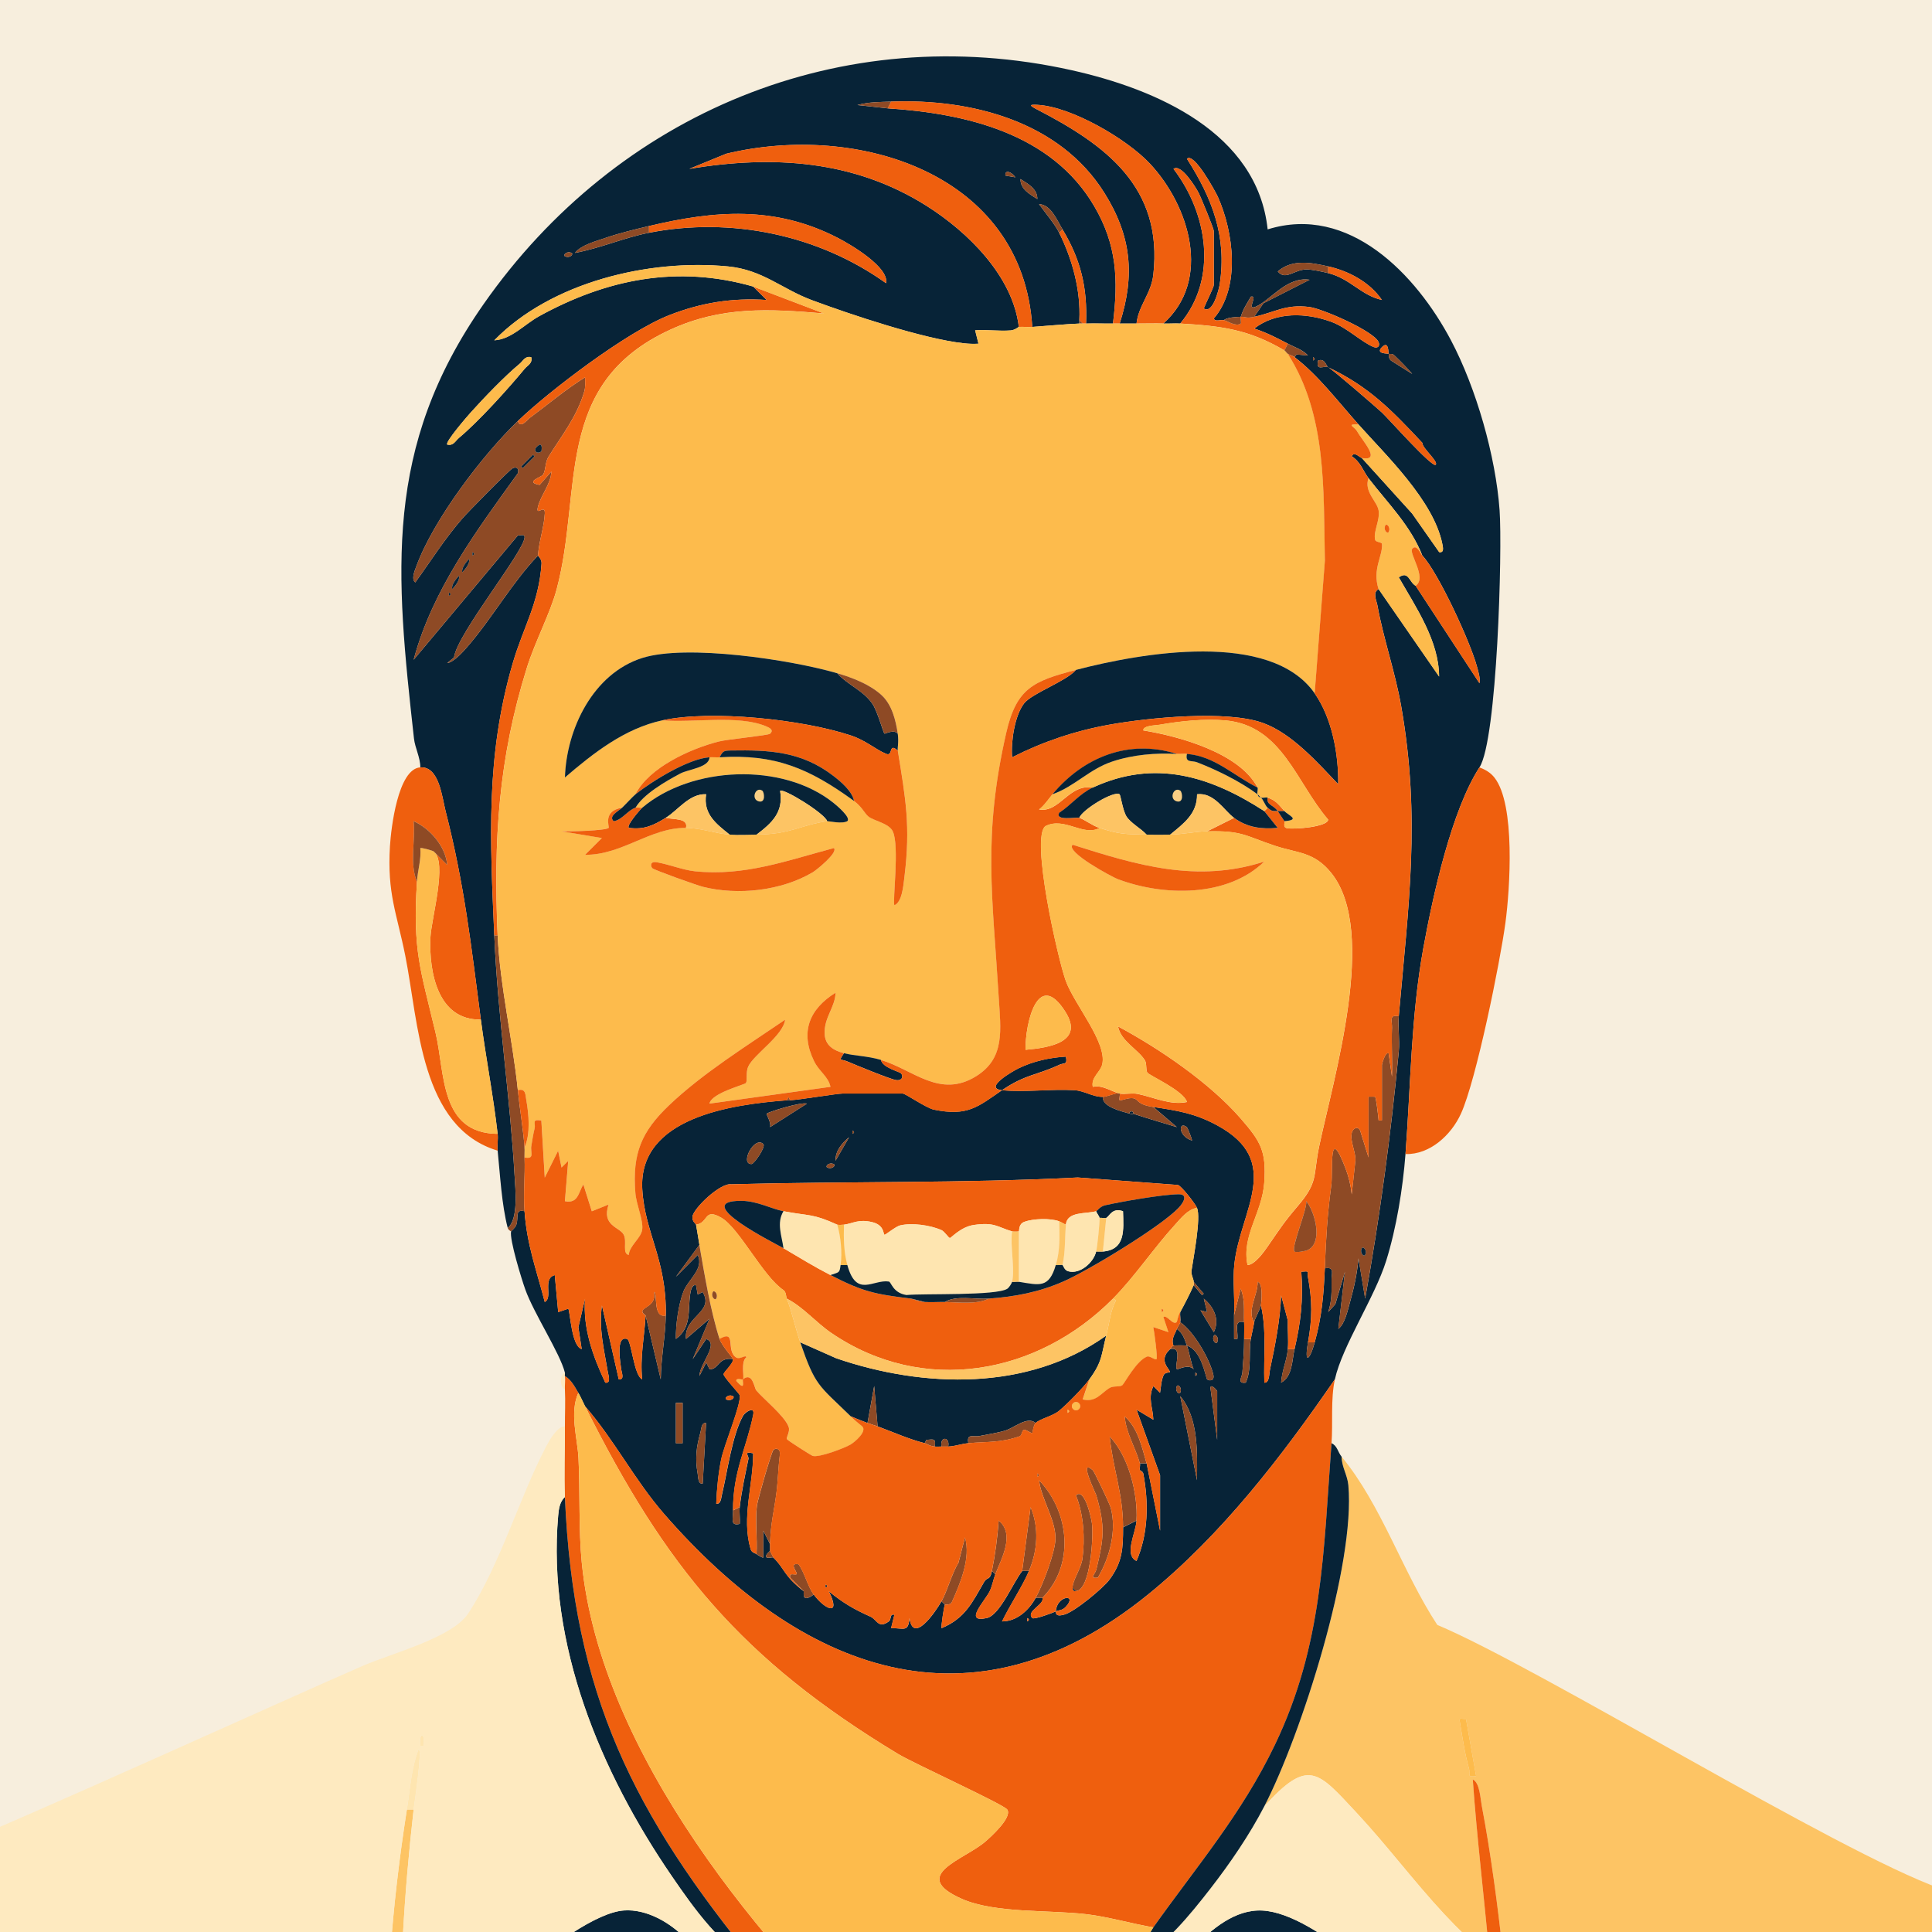 <?xml version="1.0" encoding="UTF-8"?>
<svg xmlns="http://www.w3.org/2000/svg" viewBox="0 0 850.39 850.39">
  <defs>
    <style>
      .cls-1 {
        fill: #fdbb4c;
      }

      .cls-2 {
        fill: #fdc464;
      }

      .cls-3 {
        fill: #facf84;
      }

      .cls-4 {
        fill: #072337;
      }

      .cls-5 {
        fill: #8e4a25;
      }

      .cls-6 {
        fill: #fee5b0;
      }

      .cls-7 {
        fill: #ef5f0e;
      }

      .cls-8 {
        fill: #feeac0;
      }

      .cls-9 {
        fill: #f7eedd;
      }
    </style>
  </defs>
  <g id="bg">
    <rect class="cls-9" width="850.39" height="850.39"/>
  </g>
  <g id="Layer_3" data-name="Layer 3">
    <g>
      <g>
        <path class="cls-8" d="M248.65,605.64c.25,1.83-.1,3.99,0,5.92-2.33-.97-2.33-6.43,0-7.4.11.44-.07.98,0,1.48Z"/>
        <path class="cls-2" d="M862.15,832.97v50.32c-36.81,12.53-161.18-25.16-200.59-23.09-2.24-20.82-5.42-44.86-9.35-65.39-.61-3.2-.85-10.19-3.95-11.56,1.85,26.18,5.08,52.29,7.38,78.43-6.96-5.99-13.74-12.5-20-19.22-13.16-14.14-25.39-30.46-38.44-44.44-17.12-18.34-21.19-24.52-40.72-2.94,16.41-31.71,40.18-106.61,37.01-141.35-.41-4.48-2.96-8.08-2.97-12.57,17.68,21.5,26.71,50.53,42.12,74.06,44.49,18.68,176.06,99.88,221.55,116.1,2.66.95,4.95,2.23,7.95,1.65ZM645.28,756.6c-2.57.09-3.11-1-2.63,1.87,1.09,6.48,2.11,13.57,3.91,19.87.71,2.49-1.11,4.14,3.15,3.42l-4.44-25.16Z"/>
        <path class="cls-7" d="M254.57,613.04c-3.98,8.89-.38,19.92.06,28.8.74,14.8,0,31.27,1.44,45.92,8.23,83.96,79.28,169.51,139.08,225,7.48,6.94,16.29,15.27,25.18,19.96-.85.9-6.79,12.87-10.33,10.35-5.09-8.11-12.54-17.23-19.23-24.45-16.67-17.99-44.22-37.49-57.76-53.98-54.21-66.04-80.65-118.93-84.36-205.72-.42-9.9.03-20.61,0-31.08-.02-5.39.27-10.91,0-16.28-.1-1.93.25-4.09,0-5.92,2.72,1.59,4.39,4.75,5.92,7.4Z"/>
        <path class="cls-4" d="M660.08,916.44c1.99,1.98,2.85,5.36,2.96,7.4-7.38-.84-14.32-5.93-20.59-9.74-23.23-14.12-45-33.5-68.32-47.12-15.45-9.02-30.48-15.01-48.72-9.74,7.89-8.09,18.27-16.95,30.29-16.29,24.36,1.33,62.42,40.77,80.69,57.01,6.74,5.99,17.95,12.75,23.7,18.48Z"/>
        <path class="cls-4" d="M303.41,857.24c-17.76-5.26-32.42.95-47.24,9.73-26.44,15.67-51.54,37.68-78.4,53.32l-3.11.57c-.26-.21,2.41-3.83,2.96-4.43,17.23-18.55,73.28-73.78,96.97-75.52,10.13-.74,20.68,5.49,27.4,12.62,1.1,1.17,1.06,3.27,1.43,3.7Z"/>
        <path class="cls-4" d="M333.01,864.64c-15.19-7.01-27.88-25.08-37.34-38.88-31.37-45.77-54.93-102.03-49.98-158.68.25-2.89.69-6.09,2.96-8.15,3.71,86.79,30.15,139.68,84.36,205.72Z"/>
        <path class="cls-7" d="M661.56,860.2c2.52,23.51,4.28,47.41,4.43,71.03-1.93.67-2.79-1.44-2.95-1.47-.08-1.97.11-3.96,0-5.92s-.97-5.42-2.96-7.4c-1.95-18.19-2.84-36.54-4.44-54.76-2.3-26.14-5.54-52.25-7.38-78.43,3.1,1.38,3.34,8.36,3.95,11.56,3.93,20.53,7.12,44.57,9.35,65.39Z"/>
        <path class="cls-6" d="M182.05,796.56h-2.96c1.4-8.91,1.89-18.13,5.18-26.65,1.75.02-1.89,23.76-2.22,26.65Z"/>
        <path class="cls-6" d="M186.47,768.43h-1.45c-.74-6.16,2.19-6.16,1.45,0Z"/>
        <path class="cls-2" d="M182.05,796.56c-4.31,37.93-6.35,73.5-5.95,111.76.03,2.5-.95,6.58,1.51,8.12-.55.59-3.22,4.22-2.96,4.43l3.11-.57c26.86-15.65,51.96-37.65,78.4-53.32,14.83-8.78,29.49-14.99,47.24-9.73,8.61,9.9,17.2,21.23,27.41,29.57,13.66,11.16,31.56,18.84,45.1,30.38-5.24.97-12.3-2.8-17.27-4.93-19.56-8.38-37.95-21.81-58.17-27.65,15.6,26.99,43.33,42.92,65.78,62.96.99.89,4.09,2.88,3.02,4.36-39.85-18.45-78.56-40.14-112.69-67.95-24.82,21.31-54.07,35.34-86.38,41.34-1.12-43.16,2.18-86.19,8.87-128.75h2.96Z"/>
        <path class="cls-1" d="M645.28,756.6l4.44,25.16c-4.26.71-2.44-.94-3.15-3.42-1.8-6.3-2.83-13.39-3.91-19.87-.48-2.86.06-1.77,2.63-1.87Z"/>
        <path class="cls-8" d="M248.65,627.84c.03,10.47-.42,21.18,0,31.08-2.26,2.06-2.7,5.26-2.96,8.15-4.95,56.65,18.6,112.92,49.98,158.68,9.46,13.8,22.15,31.87,37.34,38.88,13.53,16.49,41.08,35.99,57.76,53.98,6.69,7.22,14.14,16.34,19.23,24.45,3.54,2.52,9.48-9.45,10.33-10.35,11.21-11.78,26.47-26.86,38.46-37.76,10.18-9.25,35.4-22.63,41.46-31.8,12.18-6.18,24.04-20.95,32.52-31.86,8.63-11.1,17.26-23.73,23.72-36.22,19.53-21.58,23.6-15.4,40.72,2.94,13.05,13.98,25.28,30.3,38.44,44.44,6.26,6.72,13.04,13.23,20,19.22,1.6,18.22,2.49,36.56,4.44,54.76-5.75-5.72-16.96-12.49-23.7-18.48-18.26-16.25-56.33-55.68-80.69-57.01-12.02-.66-22.4,8.21-30.29,16.29-11.38,11.67-15.63,24.36-25.19,36.23-11.89,14.75-37.05,34.3-53.37,44.31-15.1,9.26-32.98,13.99-45.6,26.92-19.89,20.36-18.38,53.89-19.39,80.51H63.65l-87.57-231.09c32.53-12.83,151.37-66.88,183.42-80.8,12.8-5.56,39.44-12.37,46.52-23.04,13.95-21.04,22.71-51.44,34.4-73.63,1.3-2.48,4.78-8.89,8.23-8.79ZM186.47,768.43c.74-6.16-2.19-6.16-1.45,0h1.45ZM179.09,796.56c-6.69,42.57-9.99,85.59-8.87,128.75,32.3-6,61.56-20.03,86.38-41.34,34.13,27.81,72.84,49.5,112.69,67.95,1.07-1.48-2.03-3.48-3.02-4.36-22.46-20.04-50.18-35.97-65.78-62.96,20.22,5.85,38.61,19.27,58.17,27.65,4.97,2.13,12.03,5.9,17.27,4.93-13.54-11.54-31.44-19.22-45.1-30.38-10.21-8.34-18.8-19.66-27.41-29.57-.37-.42-.32-2.53-1.43-3.7-6.72-7.13-17.27-13.37-27.4-12.62-23.69,1.74-79.74,56.97-96.97,75.52-2.45-1.54-1.48-5.62-1.51-8.12-.4-38.26,1.64-73.83,5.95-111.76.33-2.9,3.97-26.64,2.22-26.65-3.29,8.52-3.78,17.74-5.18,26.65ZM372.23,951.96v1.48c.96-.49.96-.99,0-1.48Z"/>
        <path class="cls-4" d="M498.76,490.21c-.03.07-1.45.07-1.48,0-.62-1.37,2.1-1.37,1.48,0Z"/>
        <path class="cls-4" d="M185.01,337.77c0-4.39-2.33-8.52-2.8-12.74-8.1-72.81-13.59-127.86,30.6-191.09C271.48,49.97,370.37,8.23,471.85,30.94c36.94,8.27,81.59,27.38,86.12,70.03,35.85-11.2,65.4,19.9,80.68,48.8,11.12,21.03,19.7,51.05,21.41,74.79,1.27,17.73-1.06,101.18-8.86,113.2-12.18,18.75-20.45,56.11-24.72,79.62-5.45,30.03-5.51,60.34-7.84,90.58-1.17,15.14-3.97,32.51-8.5,47-5.02,16.07-19.31,37.43-22.58,52.16-23.5,34.16-49.77,68.36-82.18,94.68-78.19,63.49-153.32,33.21-213.1-35.46-12.9-14.82-21.91-32.55-34.76-47.38-.93-1.85-2.01-4.28-2.96-5.92-1.53-2.65-3.2-5.81-5.92-7.4-.07-.5.11-1.04,0-1.48-2.13-8.53-13.66-26.03-17.43-36.59-1.59-4.44-7.04-22.09-6.25-25.57.05-.22,1.78-1.41,2.29-2.88,1.17-3.42-.81-7.04,3.63-6,1.04,14.84,5.28,25.89,8.9,39.95,3.77-1.87-1.2-10.33,4.41-11.83l1.51,16.28,4.42-1.48c.87,1,1.33,16.46,5.92,17.76l-1.46-9.62,2.94-12.57c-1.02,13.01,3.48,25.44,8.91,36.98,2.66.36,1.35-3.23,1.1-4.79-1.63-9.9-4.02-18.62-2.58-29.23l7.4,32.54c2.8.3,1.18-3.1,1.05-4.73-.12-1.5-2.72-14.74,2.62-13.02,1.91.61,2.98,16.17,6.66,17.76-1.05-9.49.97-18.81,1.5-28.11l6.66,28.13c.11-9.26,2.05-18.98,2.22-28.13.45-24.72-9.24-36.16-10.35-55.54-1.82-31.67,39.48-37.35,63.63-39.18.49-.04.99.04,1.48,0,5.29-.4,20.56-2.96,22.94-2.96h26.64c1.1,0,10.33,6.38,13.65,7.07,14.9,3.07,19.37-1.25,30.01-8.55-8.45-.84,4.81-8.45,7.35-9.67,6.46-3.12,13.6-4.68,20.77-5.12.72,3.86-.74,2.6-2.94,3.63-9.92,4.63-15.01,4.19-25.17,11.16,10.06,1,21.52-.62,31.83-.01,4.43.26,8,2.98,12.57,2.97-.51,4.34,8.01,6.28,11.84,7.4,1.45.43,1.41-.02,1.48,0,6.28,2.07,12.89,3.99,19.23,5.91l-10.35-8.87c10.77,1.62,18.3,2.78,28.14,8.11,29.24,15.85,10.16,37.41,7.53,60.86-.83,7.36.26,15.34-.16,22.78l.02,10.35h1.45c.41-4-1.82-8.46,2.97-7.39.09,2.46,0,4.94,0,7.4,0,5.08-.39,9.74-.77,14.78-.15,1.99-2.5,5,1.49,4.46,2.71-5.93,1.21-13.29,2.23-19.25.43-2.47,1.08-4.88,1.48-7.4.27-1.7,2.67-5.67,2.96-7.4,2.58,11.13,1.12,22.68,1.5,34.03,2.27.24,2.1-3.93,2.47-5.64,2.26-10.57,4.53-22.12,4.93-32.82l2.93,11.1c-.13,4.13.37,8.48.02,12.57-.44,5.1-2.67,9.69-2.95,14.8,5.04-2.66,4.78-9.97,5.91-14.8,2.75-11.85,3.87-21.66,2.97-34.03,3.87-.34,2.45-.2,2.9,2.22,1.98,10.65,1.93,18.19.05,28.85-1.75,9.91.74,8.08,2.96,0,3.14-11.46,3.94-20.82,4.44-32.56,4.41-.83,2.93,2.27,2.96,5.11.06,4.98.14,9.34-1.47,14.12l3.13-3.44,4.25-14.3-2.93,25.15c2.88-2.02,4.21-8.48,5.16-11.84,1.76-6.27,3.16-12.72,3.72-19.22l2.93,17.74c6.47-35.96,11.35-72.33,14.8-108.78.49-5.12-.43-10.43.01-15.53,4.23-48.81,9.74-86.93,1.05-136.47-2.65-15.13-7.78-29.54-10.46-44.33-.39-2.16-2.27-5.76.53-7.17l26.62,38.47c-.07-15.73-10.13-30.36-17.73-43.66,4.33-3.07,4.54,2.11,7.39,3.71l28.1,42.91c.38-2.5-.41-4.73-1.03-7.09-2.77-10.62-17.06-41.63-24.12-49.14-5.15-13.19-15.3-23.14-23.68-34.04-2.27-2.95-3.56-7.29-7.39-9.63,1.07-2.41,3.48.58,4.43.75l22.16,24.46,11.9,16.97c2.3.43,1.68-2.13,1.39-3.6-3.8-19.01-24.74-38.97-36.93-52.63-9.04-10.13-17.65-21.56-28.12-29.6l.86-1.17,5.05.44c-2.43-2.6-5.86-3.59-8.87-5.19-4.8-2.54-9.61-4.99-14.79-6.65,9.66-7.53,23-6.98,34-2.94,6.85,2.52,13.3,8.96,18.55,11.06,1.78.71,2.95-.42,2.18-2.18-2.1-4.83-24.74-14.71-30.45-15.43-10.62-1.34-15.09,2.36-24.3,4.31l4.08-5.96,20.32-10.34c-10.07-1.51-17.14,8.99-23.69,11.84-4.49,1.95,1.27-5.2-2.18-4.41-1.94,3.54-3.04,4.69-4.46,8.87-1.81.06-6.08.24-7.4,1.48-1.29-.32-4.03.86-4.43-.73,11.83-13.73,8.73-38.01,1.76-53.57-.85-1.89-10.51-19.85-13.6-16.72,11.05,17.29,17.65,34.08,14.44,55.13-.35,2.31-3.02,13.42-7.03,10.73.74-1.97,4.43-9.29,4.43-10.37v-23.68c0-1.05-5.63-14.78-6.75-16.93s-7.67-12.96-11.01-10.44c14.97,19.55,19.68,48.12,2.96,68.06-2.45-.14-4.94.1-7.4,0,21.42-19.17,11.45-51.76-5.89-70.33-10.16-10.89-34.67-25.18-49.59-25.92-3.33-.16-3.89.08-.4,1.89,30.35,15.67,55.84,34.21,51.44,72.91-.95,8.32-6.5,13.48-7.4,21.46-2.47-.02-4.93-.02-7.4,0,6.86-21.37,5.12-38.61-6.79-57.59-19.72-31.43-58.54-41.45-93.85-40.09-5.09.2-9.8.11-14.79,1.5l13.31,1.46c34.54,2.26,72.14,11.05,90.9,43.04,10.01,17.07,10.65,32.42,8.26,51.68-3.94.05-7.91-.13-11.84,0,.61-15.91-2.32-28.06-10.36-41.44-2.41-4-5.12-10.96-10.33-11.11,2.62,3.66,6.95,8.76,8.85,12.59,5.8,11.69,9.53,25.28,8.88,38.48v1.48c-6.41.27-14.08,1.02-20.72,1.48-4.28-67.6-76.83-90.15-134.69-76.23l-16.26,6.66c36.7-6.07,72.35-3.93,104.37,16.25,18.18,11.46,38.05,30.98,40.66,53.32-.21.01-1.68,1.39-3.58,1.54-5.13.4-10.5-.41-15.65-.05l1.47,5.9c-2.16.15-4.3.05-6.46-.19-17.53-1.88-49.66-12.58-66.86-18.98-13.27-4.94-21.69-13.38-36.95-14.85-34.92-3.36-77.92,6.96-102.85,32.53,7.53-.42,13.27-7.05,19.73-10.6,29.71-16.35,60.91-22.63,94.23-13.07l5.92,5.91c-15.19-1-28.82,1.19-42.89,6.7-18.72,7.33-52.91,33.41-66.62,46.59-15.42,14.83-37.21,43.39-44.72,64.06-.67,1.84-2.31,5.48-.42,6.98,6.8-9.4,13.06-19.37,20.71-28.13,2.46-2.82,20.77-21.54,22.24-22.17,1.85-.79,2.76.39,2.22,2.22-18.29,25.39-37.72,51.45-45.89,82.12l45.89-54.75c1.21.06,2.96-.63,2.95.75-.03,6.2-29.5,42.25-31.09,52.97l-2.97,2.5c2.79-.35,6.79-4.8,8.59-6.86,10.9-12.43,19.75-28.35,31.36-40.49-.01.19,1.7,1.55,1.56,3.58-1.2,17.54-7.96,27.73-12.66,43.78-12.01,41.05-9.96,77.94-8.14,119.88,1.56,35.94,6.94,70.74,8.94,105.76.34,5.99,1.76,19.14-3.02,23-2.68-10.35-3.33-23.24-4.44-34.04-.25-2.42.27-4.99,0-7.4-1.93-16.96-5.2-33.5-7.4-50.32-4.27-32.66-7.2-59.29-15.52-91.77-1.6-6.24-2.8-19.74-11.12-19.22ZM442.53,77.28l4.4.77c-1.51-2.26-4.66-3.68-4.4-.77ZM449.17,78.8c-.03,4.59,4.18,6.7,7.43,8.82.03-4.59-4.18-6.7-7.43-8.82ZM285.65,99.49c-6.24,1.49-13.14,3.16-19.18,5.24-4.09,1.41-10.76,3.13-13.38,6.59,11.06-2.04,21.53-6.7,32.56-8.86,36.03-7.06,74.5.82,104.35,22.19,1.48-6.9-15.22-16.86-21.4-20.03-27.44-14.09-53.93-12.04-82.94-5.12ZM251.6,111.35c-2.08-1.06-3.95.94-2.94,1.45,2.08,1.06,3.95-.94,2.94-1.45ZM584.6,120.21c9.8,2.46,14.54,9.84,23.68,11.82-5.41-7.88-14.57-12.74-23.68-14.78-7.43-1.66-15.76-3.35-22.17,2.22,3.39,4.18,7.22-.84,12.54-.87,2.53-.02,7.02.96,9.63,1.61ZM611.24,155.73c-.21-.2.18-6.08-2.95-2.95s2.75,2.74,2.95,2.95c.15.16-.26,1.92,1.04,2.99l9.32,5.88c-2.41-2.85-5.28-5.76-7.99-8.31-.79-.75-2.21-.4-2.37-.56ZM233.84,157.22c-2.78-.64-3.51,1.57-5.18,2.95-6.49,5.38-15.75,15.02-21.5,21.42-1.33,1.49-11.39,13.05-10.31,14.09,2.78.64,3.51-1.56,5.18-2.95,8.69-7.25,21.48-21.43,28.86-30.34,1.38-1.67,3.59-2.39,2.95-5.18ZM577.94,157.21v1.48c.96-.49.96-.99,0-1.48ZM584.6,161.65c-.83-.39-1.35-4.13-4.43-2.95-1.13,4.98,2.67,2.04,4.43,2.95,2.06,1.07,20.42,16.97,23.7,19.96,2.58,2.36,22.2,24.51,23.64,22.96,1.32-1.42-6.01-7.38-5.88-9.64-13.61-14.55-23.59-24.82-41.46-33.28ZM355.2,485.78c-2.4-.92-17.21,3.71-17.77,4.44-.19.24,2.2,4.15,1.51,5.9l16.26-10.35ZM522.42,496.14c-3.71-2.94-4.04,3.93,2.26,5.88-.05-1.02-2.01-5.68-2.26-5.88ZM375.19,497.61v1.48c.96-.49.96-.99,0-1.48ZM373.72,500.6c-3.14,2.54-6.07,5.98-5.95,10.3l5.95-10.3ZM335.96,503.53c-3.98-3.66-10.43,8.92-5.17,8.84,1.13-.02,6.47-7.65,5.17-8.84ZM367.04,512.42c-2.08-1.06-3.95.94-2.94,1.45,2.08,1.06,3.95-.94,2.94-1.45ZM306.37,539.05c.54,2.94.97,5.93,1.48,8.88l-10.33,14.07,9.6-9.63c2.87,6.1-4.13,10.75-6.23,15.96-2.22,5.52-3.54,15.05-3.38,21.02,6.99-5.06,5.23-12.55,6.27-19.62.19-1.28.66-4.45,2.58-4.05l.76,4.13,2.16-1.13c5.37,8.89-8.34,10.65-7.32,20.67l10.33-8.87-7.37,17.75,5.93-8.87c5.92,2.12-3,10.91-2.97,16.27l2.97-5.9,1.47,2.94c4.04.28,3.76-5.55,10.35-4.43.17,2-4.18,5.66-4.16,6.68.03,1.18,6.99,8.61,7.1,9.18.78,3.83-6.87,21.82-8.2,28.47-1.21,6.06-1.91,13.1-2.13,19.31,2.08.35,2.16-2.62,2.52-4.1,2.38-9.82,4.44-26.09,9.33-34.7.84-1.47,5.22-4.39,4.43-.4-2.89,14.59-8.94,24.88-8.9,42.17,0,3.74-1.33,6.92,2.95,5.91.22-2.42-.27-4.99,0-7.39.84-7.19,2.37-14.17,3.84-21.22.28-1.34-2.45-3.53,2.08-2.45.02,13.88-5.14,28.23-1.19,41.96.53,1.86,1.7,1.71,2.68,2.44.6.44,2.78,1.73,2.95,1.48l.03-11.83,2.94,5.91c-.03.98.08,1.99,0,2.96-.01.16-2.54,1.86-1.47,2.94.42.42,2.64-.29,2.95.02,5.29,5.23,4.31,7.77,13.32,14.8.28.22-1.26,5.68,4.44,1.48,5.01,6.73,12.22,9.78,6.64-1.45,6.2,5.13,11.22,8.01,18.38,11.2,2.76,1.23,3.39,5.44,8,2.1,1.36-.99.25-3.49,2.49-2.96l-1.46,5.9c5.83-.03,7.49,1.89,8.13-4.44,1.47,11.47,10.99-2.05,14.06-7.38l1.48,1.48c-.34.51-1.79,9.92-1.46,10.36,10.46-4.42,13.44-11.24,18.75-20.37,1.36-2.34,2.57-.48,3.43-4.79l1.48,1.48c-.91,2.36-1.33,4.96-2.38,7.22-2.03,4.36-11.92,14.34-1.35,11.99,5.76-1.28,11.64-15.84,15.58-20.69h2.96c-3.04,7.09-8.43,15.02-11.84,22.18,6.69-.06,11.83-5.04,14.8-10.34h2.96c1.04,2.91-7.5,5.84-4.43,8.87.75.74,8.75-2.2,10.35-2.95.32-7.01,9.66-7.86,4.48-2.13-1.71,1.89-3.01,1.44-4.48,2.13-.11,2.44,2.21,1.77,3.63,1.43,4.38-1.06,17.14-11.55,20.04-15.5,5.71-7.78,5.9-13.71,5.93-22.93l5.92-2.96c-.3,5.31-5.67,15.12-.02,17.76,5.2-11.87,5.41-25.74,2.98-38.48-.21-1.08-1.46-1.38-1.48-1.48-.21-.87.23-2.13,0-2.96h2.96l5.92,29.6v-24.42l-10.35-28.85,7.38,4.43c-.17-5.35-2.56-9.52.03-14.79l2.92,2.94c.38-2.47.54-5.53,1.57-7.79.58-1.26,2.64-1.12,2.72-1.26.62-.99-5.64-4.95.16-10.19,5.76-1.27,1.72,7.32,2.97,8.88.24.3,5.03-2.58,7.37,0-1.3-3.1-1.85-7.4-2.95-10.36,6.37,1.68,8.28,14.15,8.89,14.8s3.35.95,2.73-1.98c-1.41-6.68-8.63-19.2-14.58-23.18.25-1.31-.17-3.02,0-4.44,1.88-3.39,4.6-8.74,5.92-11.84l3.71,4.41.69-.69-4.41-5.2c.08-1.12-1.21-3.06-.95-4.87.85-5.86,4.26-23.27,2.43-27.69-.71-1.73-6.78-9.6-8.41-10.09l-44.07-3.29c-50.83,2.62-101.44,1.6-152.53,2.99-4.89-.68-16.67,10.63-17.07,14.23-.24,2.18,1.49,3.13,1.56,3.56ZM534.27,586.4c2.66-5.53.12-11.02-4.41-14.79l1.46,5.92-2.92-.78,5.87,9.65ZM535.75,590.84c1.06-2.08-.94-3.95-1.45-2.94-1.06,2.08.94,3.95,1.45,2.94ZM526.14,604.16v1.48c.96-.49.96-.99,0-1.48ZM519.47,613.04c1.06-2.08-.94-3.95-1.45-2.94-1.06,2.08.94,3.95,1.45,2.94ZM535.76,633.76v-21.46c0-.17-2.77-3.46-2.98-1.46l2.98,22.92ZM322.64,614.54c-2.08-1.06-3.95.94-2.94,1.45,2.08,1.06,3.95-.94,2.94-1.45ZM526.87,651.52c.09-12.03.77-27.32-7.37-36.99l7.37,36.99ZM297.49,617.48v17.78s2.96,0,2.96,0v-17.78s-2.96,0-2.96,0ZM309.31,653l1.48-26.62c-2.14-.35-2.05,2.61-2.49,4.14-1.82,6.37-2.4,11.56-1.22,18.1.28,1.56.12,4.78,2.23,4.38ZM452.15,712.2v1.48c.96-.49.96-.99,0-1.48Z"/>
        <path class="cls-4" d="M522.44,592.32c-.82-.22-5.14-.22-5.92,0-1.17-3.27.84-5.26,1.48-7.4,2.78,2.05,3.34,4.44,4.44,7.4Z"/>
        <path class="cls-5" d="M227.93,185.33c1.2,3.49,3.99-.46,5.26-1.4,8.09-5.98,15.76-12.54,24.32-17.84.04,2.09.26,4.24-.35,6.3-3.3,11.14-10.07,19.57-15.74,28.66-1.57,2.52-1.12,6.04-2.46,7.97-.68.98-8.24,3.17-1.44,4.42l5.18-5.91c-.26,5.69-4.61,10.28-5.92,15.54-1.15,4.65,3.26-1.58,3.02,2.98-.32,6.09-2.49,11.74-3.01,18.48-11.61,12.13-20.46,28.06-31.36,40.49-1.81,2.06-5.81,6.5-8.59,6.86l2.97-2.5c1.58-10.72,31.06-46.76,31.09-52.97,0-1.38-1.74-.69-2.95-.75l-45.89,54.75c8.17-30.68,27.59-56.73,45.89-82.12.54-1.83-.37-3.01-2.22-2.22-1.47.63-19.78,19.34-22.24,22.17-7.64,8.76-13.9,18.74-20.71,28.13-1.88-1.49-.25-5.13.42-6.98,7.51-20.67,29.3-49.23,44.72-64.06ZM238.28,198.64c.11-.11.56-3.13-.72-2.94-4.04,2.31-.99,4.63.72,2.94ZM234.6,200.16l-5.16,5.16.7.7,5.16-5.16-.7-.7ZM207.95,243.05v1.48c.96-.49.96-.99,0-1.48ZM206.48,246.04c-1.23,1.22-3.52,4.07-2.99,5.86,1.23-1.22,3.52-4.07,2.99-5.86ZM202.04,253.44c-1.23,1.22-3.52,4.07-2.99,5.86,1.23-1.22,3.52-4.07,2.99-5.86ZM197.59,260.81v1.48c.96-.49.96-.99,0-1.48Z"/>
        <path class="cls-7" d="M331.53,126.13l31.07,11.82c-24.21-2.04-44.98-3.22-67.59,7.16-51.89,23.82-38.4,70.87-50,114.28-2.79,10.46-9.48,22.98-13.04,34.32-12.58,40.17-14.79,76.02-12.93,118.05h-1.48c-1.82-41.94-3.87-78.83,8.14-119.88,4.7-16.05,11.46-26.24,12.66-43.78.14-2.03-1.57-3.38-1.56-3.58.51-6.74,2.69-12.39,3.01-18.48.24-4.56-4.17,1.66-3.02-2.98,1.31-5.26,5.66-9.84,5.92-15.54l-5.18,5.91c-6.8-1.26.76-3.44,1.44-4.42,1.34-1.93.88-5.45,2.46-7.97,5.67-9.09,12.45-17.52,15.74-28.66.61-2.06.39-4.21.35-6.3-8.57,5.3-16.23,11.86-24.32,17.84-1.27.94-4.06,4.89-5.26,1.4,13.71-13.18,47.9-39.26,66.62-46.59,14.07-5.51,27.71-7.7,42.89-6.7l-5.92-5.91Z"/>
        <path class="cls-7" d="M454.37,143.89c-1.96.14-3.96-.12-5.92,0-2.61-22.34-22.48-41.86-40.66-53.32-32.02-20.18-67.67-22.33-104.37-16.25l16.26-6.66c57.86-13.92,130.41,8.63,134.69,76.23Z"/>
        <path class="cls-7" d="M512.08,142.41c-3.92-.15-7.91.03-11.84,0,.91-7.98,6.46-13.14,7.4-21.46,4.4-38.69-21.09-57.24-51.44-72.91-3.49-1.8-2.93-2.05.4-1.89,14.92.73,39.43,15.03,49.59,25.92,17.34,18.57,27.31,51.16,5.89,70.33Z"/>
        <path class="cls-7" d="M519.48,142.41c16.72-19.95,12.01-48.52-2.96-68.06,3.34-2.52,9.85,8.21,11.01,10.44s6.75,15.87,6.75,16.93v23.68c0,1.08-3.69,8.4-4.43,10.37,4.01,2.7,6.68-8.42,7.03-10.73,3.2-21.05-3.4-37.84-14.44-55.13,3.09-3.13,12.76,14.83,13.6,16.72,6.97,15.56,10.08,39.84-1.76,53.57.4,1.6,3.15.41,4.43.73,1.59.4,5.34,2.98,7.4,1.47.34-.25-.24-2.24,0-2.95,2.43-.07,2.12.8,5.92,0,9.21-1.94,13.68-5.65,24.3-4.31,5.7.72,28.35,10.6,30.45,15.43.77,1.76-.4,2.89-2.18,2.18-5.25-2.1-11.7-8.54-18.55-11.06-11-4.04-24.35-4.59-34,2.94,5.18,1.66,10,4.12,14.79,6.65l-1.48,2.96c-15.75-9.26-27.7-10.78-45.88-11.84Z"/>
        <path class="cls-7" d="M492.84,142.41c-.99,0-1.97-.01-2.96,0,2.39-19.26,1.75-34.61-8.26-51.68-18.76-31.99-56.36-40.77-90.9-43.04l1.48-2.96c35.3-1.36,74.13,8.66,93.85,40.09,11.91,18.98,13.65,36.21,6.79,57.59Z"/>
        <path class="cls-1" d="M626.04,244.53c-.77-.82-2.51-5.29-4.43-2.95-1.63,1.98,6.69,12.84,1.47,16.27-2.85-1.6-3.06-6.78-7.39-3.71,7.6,13.3,17.66,27.94,17.73,43.66l-26.62-38.47c-2.84-8.92,1.86-14.4,1.51-19.87-.06-.9-2.75-.71-3.02-1.83-.91-3.71,2.21-8.53,1.52-12.96-.63-3.99-6.55-8.23-4.44-14.17,8.38,10.9,18.53,20.85,23.68,34.04ZM611.23,234.16c1.06-2.08-.94-3.95-1.45-2.94-1.06,2.08.94,3.95,1.45,2.94Z"/>
        <path class="cls-7" d="M285.65,99.49c29.01-6.92,55.5-8.97,82.94,5.12,6.19,3.18,22.88,13.13,21.4,20.03-29.85-21.37-68.32-29.25-104.35-22.19v-2.96Z"/>
        <path class="cls-1" d="M597.92,186.81c12.19,13.66,33.13,33.62,36.93,52.63.29,1.47.91,4.02-1.39,3.6l-11.9-16.97-22.16-24.46c8.89,1.55.31-7.53-2.16-11.9-1.1-1.95-4.94-3.1.68-2.9Z"/>
        <path class="cls-7" d="M623.08,257.85c5.22-3.43-3.1-14.29-1.47-16.27,1.92-2.34,3.66,2.13,4.43,2.95,7.05,7.51,21.35,38.52,24.12,49.14.62,2.36,1.41,4.59,1.03,7.09l-28.1-42.91Z"/>
        <path class="cls-7" d="M584.6,161.65c17.87,8.47,27.85,18.73,41.46,33.28-.13,2.26,7.2,8.21,5.88,9.64-1.44,1.55-21.06-20.6-23.64-22.96-3.28-2.99-21.65-18.89-23.7-19.96Z"/>
        <path class="cls-1" d="M233.84,157.22c.64,2.78-1.57,3.51-2.95,5.18-7.38,8.91-20.17,23.09-28.86,30.34-1.66,1.39-2.4,3.59-5.18,2.95-1.08-1.04,8.98-12.6,10.31-14.09,5.75-6.4,15-16.04,21.5-21.42,1.67-1.38,2.39-3.59,5.18-2.95Z"/>
        <path class="cls-7" d="M478.04,142.41c-.49.02-.99-.02-1.48,0l-1.48-1.48c.65-13.2-3.08-26.79-8.88-38.48l1.48-1.48c8.04,13.38,10.97,25.53,10.36,41.44Z"/>
        <path class="cls-5" d="M285.65,99.49v2.96c-11.03,2.16-21.5,6.83-32.56,8.86,2.62-3.46,9.28-5.18,13.38-6.59,6.04-2.07,12.95-3.75,19.18-5.24Z"/>
        <path class="cls-7" d="M584.6,117.25c9.11,2.04,18.27,6.9,23.68,14.78-9.13-1.99-13.88-9.37-23.68-11.82v-2.96Z"/>
        <path class="cls-5" d="M584.6,117.25v2.96c-2.61-.66-7.11-1.63-9.63-1.61-5.32.03-9.15,5.05-12.54.87,6.41-5.57,14.74-3.88,22.17-2.22Z"/>
        <path class="cls-5" d="M546.12,139.45c1.42-4.18,2.52-5.32,4.46-8.87,3.45-.79-2.31,6.36,2.18,4.41,6.55-2.85,13.62-13.35,23.69-11.84l-20.32,10.34-4.08,5.96c-3.8.8-3.49-.07-5.92,0-.24.7.34,2.7,0,2.95-2.06,1.51-5.81-1.07-7.4-1.47,1.32-1.24,5.59-1.42,7.4-1.48Z"/>
        <path class="cls-5" d="M392.21,44.73l-1.48,2.96-13.31-1.46c4.99-1.39,9.7-1.3,14.79-1.5Z"/>
        <path class="cls-5" d="M466.21,102.45c-1.9-3.84-6.23-8.93-8.85-12.59,5.21.16,7.92,7.11,10.33,11.11l-1.48,1.48Z"/>
        <path class="cls-5" d="M449.17,78.8c3.25,2.11,7.46,4.23,7.43,8.82-3.25-2.11-7.46-4.23-7.43-8.82Z"/>
        <path class="cls-7" d="M611.24,155.73c-.2-.21-6.08.18-2.95-2.95s2.74,2.75,2.95,2.95Z"/>
        <path class="cls-5" d="M611.24,155.73c.17.16,1.58-.19,2.37.56,2.7,2.55,5.57,5.46,7.99,8.31l-9.32-5.88c-1.3-1.07-.88-2.83-1.04-2.99Z"/>
        <path class="cls-5" d="M442.53,77.28c-.26-2.91,2.89-1.49,4.4.77l-4.4-.77Z"/>
        <path class="cls-5" d="M251.6,111.35c1,.51-.87,2.51-2.94,1.45-1-.51.87-2.51,2.94-1.45Z"/>
        <path class="cls-5" d="M476.56,142.41c-.49.02-.99-.02-1.48,0v-1.48l1.48,1.48Z"/>
        <path class="cls-4" d="M238.28,198.64c-1.72,1.68-4.76-.63-.72-2.94,1.29-.19.83,2.84.72,2.94Z"/>
        <path class="cls-4" d="M202.04,253.44c.53,1.79-1.76,4.64-2.99,5.86-.53-1.79,1.76-4.64,2.99-5.86Z"/>
        <path class="cls-4" d="M206.48,246.04c.53,1.79-1.76,4.64-2.99,5.86-.53-1.79,1.76-4.64,2.99-5.86Z"/>
        <rect class="cls-4" x="228.72" y="202.6" width="7.3" height=".98" transform="translate(-75.55 223.79) rotate(-45)"/>
        <path class="cls-4" d="M197.59,260.81c.96.49.96.99,0,1.48v-1.48Z"/>
        <path class="cls-4" d="M207.95,243.05c.96.49.96.99,0,1.48v-1.48Z"/>
        <path class="cls-7" d="M611.23,234.16c-.51,1-2.51-.87-1.45-2.94.51-1,2.51.87,1.45,2.94Z"/>
        <path class="cls-7" d="M586.08,635.24c-3.54,47.75-3.78,88.68-24.89,132.72-14.65,30.56-34.44,53.5-53.54,80.39-9.41-1.61-19.65-4.59-29.03-5.75-16.48-2.03-40.62-.29-55.33-6.83-23.33-10.37,1.05-17.11,10.38-25.14,2.49-2.14,11.92-10.65,9.71-14.11-1.45-2.27-40.86-20.14-48.1-24.51-68.83-41.58-102.23-82.12-137.75-153.06,12.85,14.83,21.86,32.56,34.76,47.38,59.77,68.66,134.91,98.95,213.1,35.46,32.41-26.32,58.68-60.52,82.18-94.68-1.93,8.67-.83,19.37-1.48,28.12Z"/>
        <path class="cls-4" d="M590.52,641.16c.01,4.49,2.56,8.09,2.97,12.57,3.17,34.74-20.6,109.63-37.01,141.35-6.46,12.49-15.09,25.12-23.72,36.22-8.48,10.91-20.34,25.68-32.52,31.86,2.16-3.27,4.89-11.26,7.4-14.8,19.1-26.89,38.89-49.83,53.54-80.39,21.11-44.04,21.35-84.97,24.89-132.72,2.55,1.06,2.79,3.92,4.44,5.92Z"/>
        <path class="cls-1" d="M257.53,618.96c35.52,70.94,68.93,111.49,137.75,153.06,7.23,4.37,46.64,22.23,48.1,24.51,2.21,3.46-7.23,11.96-9.71,14.11-9.33,8.03-33.71,14.78-10.38,25.14,14.71,6.54,38.85,4.8,55.33,6.83,9.39,1.16,19.62,4.14,29.03,5.75-2.51,3.54-5.24,11.53-7.4,14.8-6.06,9.17-31.28,22.55-41.46,31.8-11.99,10.9-27.25,25.98-38.46,37.76-8.89-4.69-17.7-13.02-25.18-19.96-59.8-55.49-130.84-141.03-139.08-225-1.44-14.65-.7-31.12-1.44-45.92-.44-8.88-4.04-19.91-.06-28.8.95,1.64,2.03,4.07,2.96,5.92Z"/>
        <g>
          <path class="cls-7" d="M618.64,507.97c2.33-30.24,2.39-60.55,7.84-90.58,4.27-23.51,12.54-60.87,24.72-79.62,2.61,1.01,4.82,2.24,6.6,4.5,9.3,11.78,6.84,48.95,4.83,63.91-2.35,17.47-12.88,69.33-19.58,84.02-4.27,9.37-13.64,18.09-24.41,17.77Z"/>
          <path class="cls-7" d="M185.01,337.77c8.32-.51,9.52,12.98,11.12,19.22,8.32,32.48,11.26,59.11,15.52,91.77-18.99.41-22.9-20.94-22.18-36.25.38-8.15,7.54-32.85,1.46-37.75l5.91,5.92c-.67-8.09-7.57-16.03-14.77-19.24.85,8.48-1.9,18.71,1.47,26.64-1.94,30.31,1.52,38.56,8.19,66.55,4.21,17.68,1.73,44.21,27.33,44.45.27,2.41-.25,4.98,0,7.4-34.09-10.25-34.75-56.2-40.68-85.86-3.75-18.77-8.01-27.23-6.74-48.14.48-7.85,3.5-34.11,13.38-34.72Z"/>
          <path class="cls-5" d="M227.93,479.85c.83,8.15,2.4,17.53,2.96,25.16.11,1.46-.05,2.97,0,4.44.31,8.38-.6,15.19,0,23.68-4.44-1.04-2.46,2.57-3.63,6-.5,1.47-2.24,2.66-2.29,2.88-.6-.29-1.32-.84-1.48-1.48,4.78-3.86,3.36-17.02,3.02-23-2-35.02-7.38-69.81-8.94-105.76h1.48c.98,22.05,6.59,45.7,8.88,68.08Z"/>
          <path class="cls-1" d="M331.53,126.13c-33.32-9.57-64.52-3.28-94.23,13.07-6.45,3.55-12.2,10.18-19.73,10.6,24.92-25.58,67.93-35.89,102.85-32.53,15.26,1.47,23.69,9.91,36.95,14.85,17.2,6.4,49.33,17.11,66.86,18.98,2.16.23,4.3.34,6.46.19l-1.47-5.9c5.15-.36,10.52.45,15.65.05,1.9-.15,3.37-1.53,3.58-1.54,1.96-.12,3.96.14,5.92,0,6.64-.46,14.31-1.21,20.72-1.48.49-.02.99.02,1.48,0s.99.02,1.48,0c3.93-.13,7.9.05,11.84,0,.99-.01,1.97,0,2.96,0,2.47-.02,4.93-.02,7.4,0,3.93.03,7.92-.15,11.84,0,2.46.1,4.95-.14,7.4,0,18.18,1.06,30.13,2.58,45.88,11.84.5.29.92,1.1,1.48,1.48,17.33,27.03,15.66,60.05,16.34,91.08l-4.5,58.4c-19.46-27.94-76.41-17.85-105.08-10.36-18.74,4.89-26.2,8-30.7,27.76-10.4,45.7-5.99,71.74-3.28,116.48.84,13.96,2.96,26.59-9.93,34.59-16.02,9.94-27.65-2.87-41.93-7.15-5.87-1.76-11.82-1.78-16.28-2.96-4.63-1.23-8.25-3.46-8.49-8.48-.34-7.21,4.63-11.7,4.8-18.15-11.65,7.23-15.7,17.41-9.44,30.14,2.25,4.59,6.22,6.65,7.21,11.28l-53.27,7.39c.89-4.7,15.56-8.3,16.06-9.09.74-1.18-.14-4.65.97-7.14,2.42-5.45,15.31-13.55,16.29-20.72-16.84,11.5-36.35,23.62-51.1,37.69-12.14,11.58-16.22,21.17-14.83,38.56.41,5.16,3.55,12.02,3.01,16.12-.5,3.81-5.59,7-5.94,11.2-2.98-.72-.65-5.83-2.18-8.89-1.72-3.44-9.84-3.82-6.69-13.29l-7.38,2.95-3.72-11.83c-2.22,3.64-2.29,8.55-8.12,7.39l1.46-17.74-2.93,2.94-1.51-7.39-5.89,11.83-1.5-25.15c-4.47-.72-2.36,1.11-2.99,3.6s-.98,5.1-1.42,7.61c-.48,2.76,1.69,5.92-2.99,5.07-.05-1.47.11-2.98,0-4.44,2.7-5.8,1.87-14.74.76-20.82-.45-2.48-.16-5.18-3.72-4.34-2.29-22.38-7.9-46.03-8.88-68.08-1.86-42.03.35-77.88,12.93-118.05,3.55-11.35,10.24-23.86,13.04-34.32,11.59-43.41-1.9-90.46,50-114.28,22.61-10.38,43.38-9.19,67.59-7.16l-31.07-11.82ZM368.53,296.33c-20.33-5.94-66.35-12.92-85.88-6.71-21.61,6.88-33.32,31.27-33.98,52.58,12.54-10.75,26.33-21.59,42.9-25.16,13.36,1.19,33.16-2.5,45.53,2.58,1.75.72,3.67,1.74,1.84,3.33-.86.75-18.52,2.41-22.5,3.41-12.35,3.12-30.78,11.4-36.7,23.24-1.16.93-4.24,4.31-5.92,5.92-8.76,1.38-5.44,8.45-5.9,8.87-1.35,1.23-17.6,1.65-20.73,1.5l17.75,2.96-7.4,7.37c16.28.19,28.66-12,44.4-11.83,6.89.08,13.08,2.55,19.24,2.96,3.87.26,7.95.03,11.84,0,15.03-.13,18.88-4.08,31.08-5.92.49-.07,6.59,1.34,8.87,0,1.79-1.56-4.9-7.09-6.04-8-22.39-18.03-62.58-16.29-84.23,2.09-.93.15-2.18-.23-2.96,0,3.39-5.91,13.32-11.67,19.72-15.06,3.59-1.9,12.71-2.61,12.84-7.14,1.47-.09,2.97.09,4.44,0,24.42-1.52,39.45,4.88,59.2,19.24,3.54,2.58,4.58,5.48,6.41,6.91,2.34,1.82,8.93,2.9,10.61,6.4,3.08,6.4-.22,31.24.75,32.57,3.42-1.48,3.93-8.71,4.41-12.6,2.73-22.24.51-34.24-2.94-55.48-.18-1.11.53-3.86,0-7.4-.89-5.9-2.52-12.87-7.3-17.15-5.19-4.65-12.56-7.51-19.34-9.49ZM367.04,373.3c-20.6,5.46-39.36,12.51-61.26,10.2-5.15-.54-11.38-3.06-16.77-3.97-2.95-.5-2.67,1.84-1.88,2.63.84.83,19.54,7.5,22.19,8.17,15.5,3.91,34.6,1.8,48.41-6.37,1.7-1.01,11.32-8.8,9.31-10.65Z"/>
          <path class="cls-7" d="M526.88,531.65c-4.02.6-7.06,4.56-9.64,7.38-9.15,9.98-17.91,23.05-27.36,32.58-33.33,33.61-83.53,42.66-123.92,15.14-7.02-4.78-12.29-11.38-19.64-15.14-.43-1.1-.23-2.71-1.4-3.71-8.98-5.9-19.51-27.28-27.38-31.87-7.81-4.56-5.52,2.21-11.18,3.03-.08-.43-1.81-1.38-1.56-3.56.4-3.6,12.18-14.91,17.07-14.23,51.09-1.39,101.7-.37,152.53-2.99l44.07,3.29c1.63.48,7.7,8.36,8.41,10.09ZM482.48,533.13c-4.47,1.27-12.8-.1-13.32,5.92-1.01-.41-1.94-1.09-2.96-1.48-3.85-1.46-11.51-1.19-15.34.24-2.68,1-2.11,3.93-2.42,4.2-.11.1-2.46.15-2.96,0-6.58-1.97-7.7-4.16-16.89-2.82-5.74.84-9.88,5.72-10.49,5.72s-2.31-2.9-3.81-3.53c-5-2.13-12.79-3.24-18.08-2.01-1.96.45-6.61,4.37-6.93,4.12-.57-.43-.04-4.34-5.52-5.59-5.99-1.37-8.14.59-12.27,1.15-.69.1-2.6.16-2.96,0-10.97-4.99-12.19-3.74-23.68-5.92-5.2-.99-11.57-4.53-18.51-4.57-23.28-.13,15.48,19.06,18.51,20.85,7.01,4.13,13.7,8.24,20.72,11.84,14.31,7.34,19.49,8.43,35.52,10.36.63.08,2.83,1.27,5.92,1.48,2.93.19,5.94-.05,8.88,0,6,.1,14.38,1.16,19.24-1.48,11.65-.81,22.37-2.88,33.09-7.61,11-4.85,42.67-24.05,50.55-32.33,1.94-2.04,4.55-6.07-.05-5.99-7.29.12-24.74,3.14-32.25,4.84-2.31.52-3.56,2.5-3.98,2.62Z"/>
          <path class="cls-1" d="M346.33,571.61c2.18,5.55,3.72,12.89,5.92,19.24,6.71,19.42,7.95,18.68,22.2,32.56,2.08,2.03,2.89,2.61,4.98,4.35,2.6,2.15-3.25,7.09-5.08,8.13-2.92,1.66-13.62,5.7-16.53,4.98-.66-.16-10.98-6.76-11.35-7.33-.58-.89,1.56-3.24.64-5.63-1.8-4.68-11.15-12.26-14.21-15.92-.89-1.06-1.55-8.23-5.81-4.87-.52.41,1.47,5.8-2.95.73-.15-1.54,2.69-.36,2.95-.73.62-.87-1.08-7.76,1.45-9.64-.1-1.4-2.78,1.04-4.38.1-4.88-2.86.36-12.64-7.43-8.22-3.88-11.99-6.73-28.88-8.88-41.44-.51-2.95-.94-5.94-1.48-8.88,5.66-.81,3.37-7.59,11.18-3.03,7.87,4.59,18.4,25.97,27.38,31.87,1.17,1,.97,2.62,1.4,3.71ZM315.23,571.6c1.06-2.08-.94-3.95-1.45-2.94-1.06,2.08.94,3.95,1.45,2.94Z"/>
          <path class="cls-5" d="M615.68,447.29c-.44,5.1.47,10.41-.01,15.53-3.45,36.45-8.33,72.82-14.8,108.78l-2.93-17.74c-.56,6.5-1.96,12.95-3.72,19.22-.94,3.36-2.28,9.83-5.16,11.84l2.93-25.15-4.25,14.3-3.13,3.44c1.61-4.78,1.53-9.14,1.47-14.12-.03-2.84,1.45-5.94-2.96-5.11.59-14.01,1.03-22.6,2.84-36.38.92-7.02-1.41-27.79,6.32-7.55,1.4,3.65,2.3,7.48,2.7,11.36l1.53-14.12c.62-4.21-2.51-9.17-1.47-13.13.38-1.45,2.37-3.19,3.63-.88l3.69,11.85v-26.64c0-.15,2.84-.1,2.94,0,.39.35,1.39,8.65,1.51,10.35h1.46s0-24.41,0-24.41c0-.3,1.38-5.77,2.94-5.17l1.48,10.34c.23-7.14-.27-14.37.01-21.52.11-2.85-1.52-5.94,2.96-5.11ZM600.87,552.36c1.06-2.08-.94-3.95-1.45-2.94-1.06,2.08.94,3.95,1.45,2.94Z"/>
          <path class="cls-1" d="M190.93,374.77c6.08,4.9-1.08,29.6-1.46,37.75-.72,15.31,3.19,36.66,22.18,36.25,2.2,16.82,5.47,33.36,7.4,50.32-25.59-.24-23.12-26.77-27.33-44.45-6.67-27.99-10.13-36.24-8.19-66.55.32-4.98,1.94-9.74,1.49-14.79.29-.34,5.41,1.07,5.91,1.47Z"/>
          <path class="cls-5" d="M316.73,589.36c.91,2.83,5.88,8.35,5.92,8.88-6.59-1.12-6.32,4.71-10.35,4.43l-1.47-2.94-2.97,5.9c-.03-5.36,8.89-14.15,2.97-16.27l-5.93,8.87,7.37-17.75-10.33,8.87c-1.02-10.02,12.69-11.77,7.32-20.67l-2.16,1.13-.76-4.13c-1.92-.41-2.39,2.76-2.58,4.05-1.04,7.07.72,14.56-6.27,19.62-.17-5.97,1.15-15.5,3.38-21.02,2.1-5.21,9.1-9.86,6.23-15.96l-9.6,9.63,10.33-14.07c2.15,12.56,5,29.45,8.88,41.44Z"/>
          <path class="cls-5" d="M333.01,684.08c.4-6.96-.65-14.42.16-21.3.31-2.68,6.39-23.64,7.26-24.58.77-.84,3.22-.9,2.84,2.09-.72,5.73-.8,11.04-1.45,16.34-1.02,8.27-2.54,13.18-2.88,23.02l-2.94-5.91-.03,11.83c-.17.25-2.34-1.04-2.95-1.48Z"/>
          <path class="cls-5" d="M500.24,669.28l-5.92,2.96c.04-14.59-4.46-25.85-5.9-39.96,8.33,8.64,12.5,25.2,11.82,37Z"/>
          <path class="cls-5" d="M497.28,490.21c.03.07,1.45.07,1.48,0-.07-.02-.03.43-1.48,0Z"/>
          <path class="cls-5" d="M492.84,481.33c.3.22-.37,2.66,0,2.96s3.87-1.3,6.04-.88c2.52.49,1.21,2.7,8.75,3.83l10.35,8.87c-6.35-1.93-12.95-3.84-19.23-5.91.62-1.37-2.1-1.37-1.48,0-3.83-1.12-12.35-3.06-11.84-7.4,1.57,0,6.5-2.16,7.4-1.48Z"/>
          <path class="cls-5" d="M284.17,579.01c0-.12-1.73-1.04-1.4-2.06.56-1.74,6.21-2.44,5.1-8.31,1.73-.02-.75,11.7,5.18,10.37-.17,9.16-2.11,18.88-2.22,28.13l-6.66-28.13Z"/>
          <path class="cls-5" d="M414.41,704.8c2.58-4.49,4.5-12.16,7.48-16.94l2.87-11.17c2.62,9.04-2.03,20.17-5.85,28.62-.59,1.29-2.92.84-3.01.97l-1.48-1.48Z"/>
          <path class="cls-5" d="M449.93,691.48l3.69-28.13c3.78,9.03,3.11,19.21-.73,28.13h-2.96Z"/>
          <path class="cls-5" d="M526.87,651.52l-7.37-36.99c8.14,9.67,7.46,24.96,7.37,36.99Z"/>
          <path class="cls-5" d="M355.2,485.78l-16.26,10.35c.7-1.75-1.69-5.66-1.51-5.9.56-.73,15.37-5.37,17.77-4.44Z"/>
          <path class="cls-5" d="M519.48,581.97c5.95,3.98,13.17,16.5,14.58,23.18.62,2.93-2.08,2.66-2.73,1.98s-2.53-13.12-8.89-14.8c-1.1-2.96-1.66-5.35-4.44-7.4.28-.95,1.3-2.02,1.48-2.96Z"/>
          <path class="cls-5" d="M522.44,592.32c1.1,2.96,1.64,7.26,2.95,10.36-2.34-2.58-7.13.3-7.37,0-1.25-1.56,2.78-10.15-2.97-8.88.44-.4.74-1.27,1.48-1.48.78-.22,5.1-.22,5.92,0Z"/>
          <path class="cls-5" d="M309.31,653c-2.11.4-1.95-2.82-2.23-4.38-1.18-6.54-.6-11.74,1.22-18.1.44-1.53.34-4.48,2.49-4.14l-1.48,26.62Z"/>
          <path class="cls-5" d="M504.68,644.12h-2.96c-1.9-7-6.11-13.29-6.67-20.69,5.89,5.28,7.54,13.44,9.63,20.69Z"/>
          <path class="cls-5" d="M547.6,581.97c-4.8-1.07-2.57,3.4-2.97,7.39h-1.45s-.02-10.35-.02-10.35l2.94-11.83c2.01,4.94,1.31,9.71,1.5,14.79Z"/>
          <path class="cls-5" d="M550.56,589.36c-1.03,5.96.47,13.32-2.23,19.25-4,.54-1.64-2.48-1.49-4.46.38-5.04.76-9.7.77-14.78h2.96Z"/>
          <rect class="cls-5" x="290.08" y="624.88" width="17.78" height="2.97" transform="translate(-327.49 925.15) rotate(-89.98)"/>
          <path class="cls-5" d="M555,574.57c-.29,1.73-2.69,5.7-2.96,7.4-3.42-4.92,1.8-12.33,1.5-17.75,2.52.39,1.73,8.72,1.46,10.35Z"/>
          <path class="cls-5" d="M534.27,586.4l-5.87-9.65,2.92.78-1.46-5.92c4.53,3.77,7.07,9.25,4.41,14.79Z"/>
          <path class="cls-5" d="M569.8,593.8c-1.12,4.83-.86,12.14-5.91,14.8.28-5.11,2.51-9.7,2.95-14.8h2.96Z"/>
          <path class="cls-5" d="M335.96,503.53c1.3,1.2-4.05,8.83-5.17,8.84-5.26.07,1.2-12.5,5.17-8.84Z"/>
          <path class="cls-5" d="M535.76,633.76l-2.98-22.92c.21-2,2.98,1.29,2.98,1.46v21.46Z"/>
          <path class="cls-5" d="M566.84,151.29c3.02,1.6,6.44,2.59,8.87,5.19l-5.05-.44-.86,1.17c-.79-.61-2.08-.89-2.96-1.48-.56-.38-.98-1.19-1.48-1.48l1.48-2.96Z"/>
          <path class="cls-5" d="M358.17,701.84c-5.7,4.2-4.16-1.26-4.44-1.48l-5.91-5.94c-.62-2.57,2.22-.92,2.83-1.55s-3.8-5.14.84-4.34c2.64,3.62,4.03,9.73,6.68,13.31Z"/>
          <path class="cls-5" d="M325.61,663.36c-.28,2.4.21,4.97,0,7.39-4.28,1.01-2.94-2.17-2.95-5.91l2.96-1.48Z"/>
          <path class="cls-5" d="M578.68,590.84c-2.22,8.08-4.71,9.91-2.96,0h2.96Z"/>
          <path class="cls-5" d="M373.72,500.6l-5.95,10.3c-.12-4.32,2.81-7.76,5.95-10.3Z"/>
          <path class="cls-5" d="M584.6,161.65c-1.76-.91-5.56,2.03-4.43-2.95,3.08-1.18,3.6,2.56,4.43,2.95Z"/>
          <path class="cls-5" d="M522.42,496.14c.25.2,2.21,4.86,2.26,5.88-6.3-1.95-5.97-8.82-2.26-5.88Z"/>
          <path class="cls-5" d="M340.41,685.56c-.31-.31-2.53.4-2.95-.02-1.07-1.08,1.46-2.78,1.47-2.94l1.48,2.96Z"/>
          <path class="cls-7" d="M322.64,614.54c1,.51-.87,2.51-2.94,1.45-1-.51.87-2.51,2.94-1.45Z"/>
          <path class="cls-5" d="M525.4,565.69c.14-.32-.04-.96,0-1.48l4.41,5.2-.69.69-3.71-4.41Z"/>
          <path class="cls-5" d="M519.47,613.04c-.51,1-2.51-.87-1.45-2.94.51-1,2.51.87,1.45,2.94Z"/>
          <path class="cls-5" d="M535.75,590.84c-.51,1-2.51-.87-1.45-2.94.51-1,2.51.87,1.45,2.94Z"/>
          <path class="cls-5" d="M367.04,512.42c1,.51-.87,2.51-2.94,1.45-1-.51.87-2.51,2.94-1.45Z"/>
          <path class="cls-5" d="M526.14,604.16c.96.49.96.99,0,1.48v-1.48Z"/>
          <path class="cls-5" d="M503.2,648.56l-1.48-1.48c.02.1,1.27.4,1.48,1.48Z"/>
          <path class="cls-5" d="M375.19,497.61c.96.49.96.99,0,1.48v-1.48Z"/>
          <path class="cls-5" d="M347.81,484.29c-.49.04-.99-.04-1.48,0l.74-1.45.74,1.45Z"/>
          <path class="cls-7" d="M452.15,712.2c.96.49.96.99,0,1.48v-1.48Z"/>
          <path class="cls-5" d="M577.94,157.21c.96.49.96.99,0,1.48v-1.48Z"/>
          <path class="cls-5" d="M183.53,388.09c-3.37-7.93-.61-18.16-1.47-26.64,7.2,3.21,14.1,11.15,14.77,19.24l-5.91-5.92c-.5-.4-5.62-1.81-5.91-1.47.45,5.06-1.17,9.81-1.49,14.79Z"/>
          <path class="cls-4" d="M578.68,305.21c7.64,10.97,10.53,26.71,10.35,39.96-9.1-9.53-20.29-22.26-33.01-26.91-15.89-5.81-50.63-2.38-67.89.74-15.11,2.74-29.04,7.45-42.64,14.33-.55-6.72,1.08-18.18,5.21-23.64,3.43-4.54,18.54-9.75,22.91-14.83,28.66-7.49,85.62-17.58,105.08,10.36Z"/>
          <path class="cls-4" d="M368.53,296.33c4.58,5.22,11.28,7.39,15.44,13.42,2.26,3.27,4.79,12.75,5.35,13.18.23.18,4.2-2.11,5.84.04.53,3.54-.18,6.29,0,7.4-4.23-3.75-1.9,2.79-5.12,1.44-4.91-2.06-8.84-5.88-15.59-8.11-21.52-7.12-61.4-11.27-82.89-6.65-16.58,3.57-30.36,14.41-42.9,25.16.66-21.31,12.37-45.71,33.98-52.58,19.53-6.21,65.55.77,85.88,6.71Z"/>
          <path class="cls-7" d="M291.57,317.05c21.5-4.62,61.37-.47,82.89,6.65,6.75,2.23,10.67,6.05,15.59,8.11,3.22,1.35.89-5.19,5.12-1.44,3.45,21.24,5.67,33.23,2.94,55.48-.48,3.89-.99,11.12-4.41,12.6-.96-1.32,2.34-26.17-.75-32.57-1.69-3.5-8.28-4.58-10.61-6.4-1.83-1.43-2.87-4.33-6.41-6.91-.89-4.35-5.69-8.4-9.01-10.97-14.05-10.87-28.11-11.53-45.12-11.26-3.17.05-3.57.13-5.07,2.99-1.47.09-2.97-.09-4.44,0-9.17.55-25.3,10.5-32.56,16.28,5.92-11.84,24.35-20.12,36.7-23.24,3.98-1,21.65-2.66,22.5-3.41,1.83-1.6-.09-2.62-1.84-3.33-12.37-5.07-32.16-1.39-45.53-2.58Z"/>
          <path class="cls-4" d="M282.69,355.53c21.65-18.38,61.84-20.12,84.23-2.09,1.14.92,7.83,6.45,6.04,8-2.29,1.35-8.39-.07-8.87,0-.99-3.36-19.47-14.77-20.71-13.31,1.58,9.39-3.61,14.1-10.37,19.23-3.89.03-7.97.26-11.84,0-6.01-4.79-11.7-9.08-10.37-17.77-7.36-.34-12.31,7-17.75,10.37s-9.53,5.33-16.27,4.43c-1.17-1,4.97-8.07,5.91-8.87Z"/>
          <path class="cls-7" d="M367.04,373.3c2.01,1.85-7.61,9.65-9.31,10.65-13.81,8.17-32.9,10.28-48.41,6.37-2.64-.67-21.35-7.34-22.19-8.17-.8-.79-1.08-3.13,1.88-2.63,5.39.92,11.62,3.43,16.77,3.97,21.9,2.31,40.66-4.73,61.26-10.2Z"/>
          <path class="cls-7" d="M273.81,355.53c-1.57,1.51-6.18,3.74-3.68,5.93,3.69-.53,6.31-4.96,9.6-5.93.78-.23,2.03.15,2.96,0-.95.8-7.09,7.87-5.91,8.87,6.74.9,10.87-1.09,16.27-4.43,3.47.84,10.03.03,8.88,4.44-15.74-.17-28.12,12.01-44.4,11.83l7.4-7.37-17.75-2.96c3.13.15,19.38-.27,20.73-1.5.46-.42-2.86-7.49,5.9-8.87Z"/>
          <path class="cls-2" d="M364.09,361.45c-12.2,1.84-16.05,5.79-31.08,5.92,6.75-5.13,11.94-9.84,10.37-19.23,1.25-1.46,19.72,9.95,20.71,13.31Z"/>
          <path class="cls-4" d="M375.93,352.57c-19.74-14.36-34.78-20.76-59.2-19.24,1.5-2.86,1.9-2.94,5.07-2.99,17.01-.27,31.07.4,45.12,11.26,3.32,2.57,8.12,6.62,9.01,10.97Z"/>
          <path class="cls-2" d="M293.05,359.97c5.44-3.37,10.4-10.71,17.75-10.37-1.34,8.69,4.36,12.98,10.37,17.77-6.16-.41-12.35-2.88-19.24-2.96,1.15-4.41-5.41-3.6-8.88-4.44Z"/>
          <path class="cls-5" d="M368.53,296.33c6.77,1.98,14.14,4.83,19.34,9.49,4.78,4.28,6.41,11.25,7.3,17.15-1.64-2.15-5.61.14-5.84-.04-.56-.43-3.09-9.91-5.35-13.18-4.16-6.03-10.86-8.19-15.44-13.42Z"/>
          <path class="cls-4" d="M387.77,466.53c.72,3.49,8.14,5.11,8.87,5.95,1.05,1.2.55,3.3-2.18,2.93-2.51-.34-17.93-6.68-21.48-8.2-3.02-1.29-4.06.22-1.49-3.64,4.46,1.18,10.4,1.2,16.28,2.96Z"/>
          <path class="cls-4" d="M312.29,333.33c-.13,4.53-9.24,5.24-12.84,7.14-6.4,3.39-16.33,9.14-19.72,15.06-3.29.97-5.91,5.4-9.6,5.93-2.5-2.19,2.11-4.43,3.68-5.93,1.68-1.61,4.76-4.99,5.92-5.92,7.26-5.78,23.39-15.73,32.56-16.28Z"/>
          <path class="cls-7" d="M227.93,479.85c3.56-.84,3.27,1.87,3.72,4.34,1.1,6.07,1.93,15.01-.76,20.82-.56-7.63-2.12-17.01-2.96-25.16Z"/>
          <path class="cls-7" d="M557.96,351.09c3.45,1.09,4.7,2.87,7.4,5.92-.99-.02-1.97.03-2.96,0-1.91-2.8-5.11-2.64-4.44-5.92Z"/>
          <path class="cls-7" d="M569.8,157.21c10.47,8.04,19.08,19.47,28.12,29.6-5.62-.2-1.79.95-.68,2.9,2.47,4.37,11.05,13.45,2.16,11.9-.95-.17-3.36-3.15-4.43-.75,3.83,2.34,5.12,6.68,7.39,9.63-2.11,5.94,3.82,10.19,4.44,14.17.7,4.43-2.42,9.25-1.52,12.96.27,1.12,2.97.94,3.02,1.83.35,5.48-4.35,10.96-1.51,19.87-2.8,1.41-.92,5-.53,7.17,2.67,14.78,7.8,29.2,10.46,44.33,8.69,49.54,3.18,87.66-1.05,136.47-4.48-.83-2.85,2.26-2.96,5.11-.28,7.15.22,14.38-.01,21.52l-1.48-10.34c-1.57-.6-2.94,4.87-2.94,5.17v24.42h-1.46c-.12-1.71-1.12-10.01-1.51-10.36-.11-.1-2.94-.15-2.94,0v26.64l-3.69-11.85c-1.27-2.32-3.25-.57-3.63.88-1.04,3.95,2.09,8.92,1.47,13.13l-1.53,14.12c-.4-3.88-1.3-7.71-2.7-11.36-7.73-20.24-5.39.54-6.32,7.55-1.81,13.78-2.25,22.37-2.84,36.38-.5,11.74-1.3,21.1-4.44,32.56h-2.96c1.88-10.66,1.93-18.2-.05-28.85-.45-2.42.97-2.56-2.9-2.22.9,12.37-.22,22.18-2.97,34.03h-2.96c.35-4.09-.14-8.44-.02-12.57l-2.93-11.1c-.41,10.71-2.67,22.25-4.93,32.82-.37,1.71-.2,5.89-2.47,5.64-.38-11.35,1.09-22.9-1.5-34.03.27-1.63,1.06-9.96-1.46-10.35.3,5.42-4.92,12.83-1.5,17.75-.4,2.52-1.05,4.93-1.48,7.4h-2.96c0-2.46.09-4.94,0-7.4-.19-5.07.51-9.85-1.5-14.79l-2.94,11.83c.42-7.44-.67-15.42.16-22.78,2.63-23.45,21.71-45.02-7.53-60.86-9.85-5.34-17.38-6.49-28.14-8.11-7.54-1.13-6.24-3.34-8.75-3.83-2.17-.42-5.66,1.19-6.04.88s.29-2.74,0-2.96c2.19.44,5.3-.38,7.94.16,7.04,1.44,14.51,5.12,21.66,3.55-1.44-5.01-16.58-11.66-17.42-12.93-.8-1.19-.15-3.93-1.12-5.47-3.14-4.95-10.57-8.36-11.8-14.88,18.27,9.79,40.41,24.87,54.08,40.63,8.72,10.06,11.27,14.26,10.29,28.14-.95,13.5-10.07,23.28-7.36,36.27,3.21-.14,7.19-5.75,8.85-8.15,5.54-7.99,6.92-10.38,13.29-17.85,9.15-10.72,6.67-13.22,9.36-26.09,6.35-30.32,25.91-94.57,5.49-120.31-7.61-9.59-14.98-8.84-24.87-12.13-13.19-4.39-14.42-6.75-29.89-6.37l11.84-5.92c5.9,4.27,12.07,5.07,19.23,4.43l-5.91-7.39,1.48-1.48c1.99,1.64,1.9,1.41,4.44,1.48,1,1.47,1.91,2.93,2.96,4.44.27.39-.85,2.56.94,3.01,2.95.74,18.28-.54,18.27-3.75-14-16.18-20.25-41.37-45.14-43.64-9.24-.84-19.98.31-29.12,1.91-1.84.32-7.16.28-7.11,2.49,15.96,2.61,42.46,9.96,50.31,25.18-10.37-5.11-18.89-13.9-31.08-14.8-1.47-.11-2.97.08-4.44,0-20.93-6.65-40.92,1.19-54.76,17.76-1.91,2.28-3.5,4.8-5.91,6.67,9.11,1.55,13.08-11.46,23.67-9.63-5.71,2.65-9.6,7.74-14.79,11.12-1.88,3.72,7.41,1.79,8.87,2.2,2.05.58,5.68,3.41,8.88,4.44-7.19,3.91-15.39-5.04-23.77-.83-6.78,4.7,5.53,58.96,8.94,68.2,3.89,10.54,18.22,27.09,16.03,36.65-.8,3.5-5.02,5.68-4.17,9.93,4.16-1.05,8.93,2.38,11.85,2.97-.9-.68-5.83,1.48-7.4,1.48-4.57,0-8.14-2.71-12.57-2.97-10.3-.61-21.77,1.01-31.83.01,10.16-6.97,15.25-6.53,25.17-11.16,2.21-1.03,3.66.23,2.94-3.63-7.17.44-14.31,2-20.77,5.12-2.54,1.22-15.8,8.84-7.35,9.67-10.64,7.3-15.11,11.62-30.01,8.55-3.33-.69-12.56-7.07-13.65-7.07h-26.64c-2.38,0-17.65,2.56-22.94,2.96l-.74-1.45-.74,1.45c-24.14,1.84-65.45,7.51-63.63,39.18,1.11,19.38,10.8,30.82,10.35,55.54-5.93,1.33-3.45-10.39-5.18-10.37,1.11,5.88-4.54,6.57-5.1,8.31-.33,1.03,1.4,1.94,1.4,2.06-.52,9.3-2.55,18.63-1.5,28.11-3.68-1.59-4.75-17.15-6.66-17.76-5.35-1.72-2.74,11.52-2.62,13.02.14,1.63,1.75,5.03-1.05,4.73l-7.4-32.54c-1.44,10.61.95,19.33,2.58,29.23.26,1.56,1.56,5.15-1.1,4.79-5.43-11.54-9.94-23.97-8.91-36.98l-2.94,12.57,1.46,9.62c-4.59-1.29-5.04-16.76-5.92-17.76l-4.42,1.48-1.51-16.28c-5.61,1.5-.64,9.96-4.41,11.83-3.61-14.06-7.85-25.12-8.9-39.95-.6-8.49.31-15.3,0-23.68,4.68.85,2.5-2.31,2.99-5.07.44-2.51.8-5.15,1.42-7.61s-1.49-4.31,2.99-3.6l1.5,25.15,5.89-11.83,1.51,7.39,2.93-2.94-1.46,17.74c5.84,1.16,5.9-3.74,8.12-7.39l3.72,11.83,7.38-2.95c-3.15,9.47,4.97,9.85,6.69,13.29,1.53,3.06-.8,8.17,2.18,8.89.36-4.2,5.44-7.38,5.94-11.2.54-4.1-2.6-10.96-3.01-16.12-1.39-17.38,2.68-26.97,14.83-38.56,14.75-14.07,34.26-26.19,51.1-37.69-.97,7.17-13.86,15.27-16.29,20.72-1.11,2.49-.23,5.96-.97,7.14-.5.79-15.17,4.39-16.06,9.09l53.27-7.39c-.99-4.62-4.95-6.68-7.21-11.28-6.25-12.74-2.2-22.91,9.44-30.14-.17,6.45-5.14,10.94-4.8,18.15.24,5.02,3.86,7.25,8.49,8.48-2.57,3.86-1.53,2.34,1.49,3.64,3.55,1.52,18.97,7.86,21.48,8.2,2.73.37,3.23-1.72,2.18-2.93-.73-.84-8.15-2.46-8.87-5.95,14.28,4.28,25.91,17.1,41.93,7.15,12.89-8,10.77-20.63,9.93-34.59-2.71-44.74-7.12-70.78,3.28-116.48,4.5-19.76,11.96-22.87,30.7-27.76-4.36,5.08-19.47,10.29-22.91,14.83-4.13,5.46-5.76,16.92-5.21,23.64,13.6-6.88,27.53-11.59,42.64-14.33,17.25-3.13,52-6.55,67.89-.74,12.72,4.65,23.91,17.38,33.01,26.91.19-13.25-2.71-28.99-10.35-39.96l4.5-58.4c-.69-31.03.99-64.05-16.34-91.08.88.59,2.17.87,2.96,1.48ZM451.41,462.08c10.68-.93,25.95-3.44,17.5-16.77-12.09-19.07-17.69,5.19-17.5,16.77ZM569.81,550.88c.55.53,4.58-.07,5.91-.73,6.71-3.31,3.1-16.7-.75-21.46.45,3.75-6.87,20.53-5.16,22.18Z"/>
          <path class="cls-1" d="M483.96,364.41c8.97,2.9,11.33,2.75,20.72,2.96,3.43.08,6.93.07,10.36,0,5.78-.13,10.67-1.34,16.28-1.48,15.47-.38,16.7,1.98,29.89,6.37,9.89,3.29,17.26,2.54,24.87,12.13,20.42,25.74.86,89.99-5.49,120.31-2.7,12.88-.22,15.37-9.36,26.09-6.37,7.47-7.75,9.86-13.29,17.85-1.67,2.4-5.64,8.02-8.85,8.15-2.7-12.99,6.42-22.77,7.36-36.27.98-13.88-1.57-18.08-10.29-28.14-13.66-15.76-35.8-30.84-54.08-40.63,1.24,6.52,8.67,9.93,11.8,14.88.98,1.54.33,4.28,1.12,5.47.85,1.26,15.98,7.92,17.42,12.93-7.14,1.57-14.62-2.11-21.66-3.55-2.63-.54-5.75.29-7.94-.16-2.91-.59-7.68-4.02-11.85-2.97-.86-4.25,3.37-6.43,4.17-9.93,2.18-9.55-12.14-26.1-16.03-36.65-3.42-9.25-15.72-63.5-8.94-68.2,8.38-4.21,16.59,4.75,23.77.83ZM556.48,379.22c-29.57,9.59-56.08,1.6-84.35-7.41-3.36,3.1,17.4,14.21,19.69,15.07,20.19,7.67,48.33,8.19,64.66-7.67Z"/>
          <path class="cls-4" d="M556.48,357.01l5.91,7.39c-7.16.64-13.33-.16-19.23-4.43-4.3-3.11-8.75-11.32-16.27-10.36.14,8.56-5.93,12.9-11.85,17.76-3.43.07-6.93.08-10.36,0-2.41-2.67-7.09-5.12-8.92-8.1-1.53-2.49-2.55-9.35-2.96-9.64-2.45-1.75-16.46,6.74-17.73,10.34-1.46-.41-10.75,1.52-8.87-2.2,5.19-3.38,9.08-8.47,14.79-11.12,27.22-12.61,51.58-5.08,75.48,10.36Z"/>
          <path class="cls-1" d="M518,331.85c1.47.08,2.97-.11,4.44,0-.88,4.09,2.13,2.77,4.41,3.66,8.87,3.44,19.05,8.47,26.67,14.1.45,1.1.33,1.08,1.48,1.48,1.06.85,1.92,3.58,2.96,4.44l-1.48,1.48c-23.9-15.44-48.26-22.97-75.48-10.36-10.59-1.83-14.57,11.17-23.67,9.63,2.41-1.87,4.01-4.38,5.91-6.67,9.79-3.43,16.1-10.97,26.3-14.4,9.26-3.11,19.29-3.86,28.46-3.36Z"/>
          <path class="cls-1" d="M553.52,346.65c-7.86-15.21-34.35-22.56-50.31-25.18-.06-2.21,5.27-2.16,7.11-2.49,9.14-1.61,19.88-2.75,29.12-1.91,24.88,2.27,31.13,27.45,45.14,43.64,0,3.21-15.33,4.49-18.27,3.75-1.79-.45-.67-2.62-.94-3.01,7.31-.61,1.7-2.53,0-4.44-2.7-3.05-3.95-4.83-7.4-5.92-.81-.26-2.2.27-2.96,0-.48-.38-.87-1.03-1.48-1.48-.3-.74.32-2.35,0-2.96Z"/>
          <path class="cls-1" d="M451.41,462.08c-.19-11.57,5.4-35.84,17.5-16.77,8.45,13.32-6.82,15.83-17.5,16.77Z"/>
          <path class="cls-2" d="M475.08,359.97c1.27-3.6,15.28-12.09,17.73-10.34.41.29,1.43,7.15,2.96,9.64,1.83,2.98,6.5,5.43,8.92,8.1-9.39-.21-11.75-.06-20.72-2.96-3.2-1.03-6.83-3.86-8.88-4.44Z"/>
          <path class="cls-2" d="M543.16,359.97l-11.84,5.92c-5.61.14-10.5,1.35-16.28,1.48,5.92-4.86,11.99-9.2,11.85-17.76,7.52-.95,11.97,7.25,16.27,10.36Z"/>
          <path class="cls-4" d="M518,331.85c-9.17-.5-19.2.26-28.46,3.36-10.2,3.42-16.52,10.97-26.3,14.4,13.84-16.57,33.83-24.41,54.76-17.76Z"/>
          <path class="cls-5" d="M569.81,550.88c-1.7-1.65,5.62-18.44,5.16-22.18,3.84,4.75,7.46,18.14.75,21.46-1.33.66-5.36,1.26-5.91.73Z"/>
          <path class="cls-4" d="M565.36,357.01c1.7,1.91,7.31,3.83,0,4.44-1.05-1.51-1.96-2.97-2.96-4.44.99.03,1.97-.02,2.96,0Z"/>
          <path class="cls-4" d="M557.96,351.09c-.67,3.28,2.53,3.12,4.44,5.92-2.54-.07-2.45.16-4.44-1.48-1.04-.86-1.9-3.59-2.96-4.44.76.27,2.15-.26,2.96,0Z"/>
          <path class="cls-4" d="M555,351.09c-1.15-.4-1.03-.38-1.48-1.48.61.45,1,1.1,1.48,1.48Z"/>
          <path class="cls-4" d="M522.44,331.85c12.18.9,20.71,9.69,31.08,14.8.32.61-.3,2.22,0,2.96-7.62-5.63-17.81-10.67-26.67-14.1-2.28-.88-5.29.43-4.41-3.66Z"/>
          <path class="cls-4" d="M479.52,607.12c-2.79,3.8-9.82,10.96-13.44,13.94-2.75,2.26-8.33,3.44-10.24,5.3-3.64-3.23-9.45,2.2-13.62,3.4-3.6,1.04-7.41,1.57-11.08,2.31-2.72.55-5.77-1.32-4.9,3.16-3.04.29-5.94,1.38-8.88,1.48.91-4.4-3.78-4.64-2.96,0-.96,0-2.03.12-2.96,0,.48-3.5-.22-3.26-3.69-2.94l-.75,1.46c-7.04-1.79-13.91-4.9-20.72-7.4l-1.5-17.75-2.94,16.27c-2.48-.9-4.94-1.99-7.4-2.96-14.25-13.88-15.49-13.14-22.2-32.56l15.89,7.05c38.55,13.18,84.45,14.5,118.78-10.01-2.21,8.51-1.6,11.33-7.4,19.24Z"/>
          <path class="cls-5" d="M458.81,703.32h-2.96c3.07-5.49,8.64-20.06,8.73-26.06.13-8.32-6.31-17.52-7.23-25.74,13.59,14.3,15.68,37.38,1.47,51.8Z"/>
          <path class="cls-5" d="M480.98,647.1c.69.6,7.46,14.89,7.91,16.52,2.73,10-.45,22.04-5.68,30.81-4.02.48-1.16-1.46-.64-3.6,3.33-13.78,3.96-18.87-.03-32.7-.24-.82-8-16.65-1.56-11.03Z"/>
          <path class="cls-5" d="M472.12,698.88c-.16-2.96,3.71-8.43,4.31-12.71,1.22-8.75.54-19.82-2.85-27.97,3.6-3.49,6.55,8.85,7.03,12.2.77,5.32-.51,29.41-7.01,29.96l-1.48-1.48Z"/>
          <path class="cls-5" d="M455.85,626.36c-1,.98-1.3,4.32-1.51,4.44-.35.2-2.48-1.47-3.5-1.44-1.1.03-.91,2.45-2.02,2.84-8.6,2.98-14.2,2.26-22.57,3.05-.87-4.48,2.18-2.61,4.9-3.16,3.68-.75,7.48-1.28,11.08-2.31,4.16-1.2,9.98-6.63,13.62-3.4Z"/>
          <path class="cls-5" d="M438.09,692.96l-1.48-1.48c1.42-7.13,2.48-14.91,2.97-22.2,7.38,6.05,1.13,16.92-1.49,23.68Z"/>
          <path class="cls-5" d="M386.29,627.84c-1.38-.51-2.92-.93-4.44-1.48l2.94-16.27,1.5,17.75Z"/>
          <path class="cls-5" d="M407.01,635.24l.75-1.46c3.47-.32,4.17-.56,3.69,2.94-2.64-.34-3.29-1.19-4.44-1.48Z"/>
          <path class="cls-5" d="M414.41,636.72c-.82-4.64,3.87-4.4,2.96,0-.98.03-1.98,0-2.96,0Z"/>
          <circle class="cls-1" cx="473.64" cy="618.93" r="1.83"/>
          <path class="cls-1" d="M526.88,531.65c1.82,4.42-1.58,21.82-2.43,27.69-.26,1.81,1.03,3.76.95,4.87-.04.52.14,1.16,0,1.48-1.32,3.1-4.04,8.45-5.92,11.84-1.02,1.84-1.32,4.28-1.5,4.44-1.72,1.54-4.29-3.35-5.87-2.23l2.2,6.64-6.64-2.21c.43,1.98,1.94,13.57,1.44,14.07-.61.62-2.98-1.55-4.15-1.11-4.69,1.73-9.99,11.87-10.92,12.6-1.1.87-3.86.19-5.52,1.17-3.83,2.24-5.98,6.5-11.95,5.1l2.95-8.87c5.8-7.91,5.19-10.73,7.4-19.24,1.37-5.26,1.71-10.71,4.31-15.58l-1.35-.7c9.45-9.53,18.21-22.6,27.36-32.58,2.58-2.82,5.62-6.78,9.64-7.38ZM511.34,576.05v1.48c.96-.49.96-.99,0-1.48Z"/>
          <path class="cls-1" d="M469.9,620.44c.96.49.96.99,0,1.48v-1.48Z"/>
          <path class="cls-5" d="M456.59,648.56c.96.49.96.99,0,1.48v-1.48Z"/>
          <path class="cls-4" d="M363.35,697.4c.96.49.96.99,0,1.48v-1.48Z"/>
          <path class="cls-4" d="M473.6,700.36c-1.24.1-1.42-.33-1.48-1.48l1.48,1.48Z"/>
          <path class="cls-6" d="M371.49,539.05c4.13-.57,6.28-2.53,12.27-1.15,5.49,1.26,4.96,5.16,5.52,5.59.32.24,4.97-3.67,6.93-4.12,5.3-1.23,13.09-.12,18.08,2.01,1.5.64,3.22,3.53,3.81,3.53s4.76-4.88,10.49-5.72c9.19-1.34,10.31.85,16.89,2.82-.95,6.43,1.33,16.37,0,22.2-.18.79-1.4,2.59-2.07,3.04-4.73,3.18-36.49,2.05-44.45,2.78-6.08-.98-6.65-5.77-7.73-5.93-6.96-1.06-14.27,7.35-18.27-7.29-1.57-5.73-1.67-11.84-1.48-17.76Z"/>
          <path class="cls-2" d="M489.88,571.61l1.35.7c-2.6,4.87-2.94,10.32-4.31,15.58-34.34,24.5-80.23,23.18-118.78,10.01l-15.89-7.05c-2.2-6.35-3.74-13.69-5.92-19.24,7.35,3.76,12.62,10.35,19.64,15.14,40.38,27.53,90.58,18.47,123.92-15.14Z"/>
          <path class="cls-6" d="M368.53,539.05c1.55,5.39,2.21,12.25,1.48,17.76-.49,3.68-.53,3.03-4.44,4.44-7.02-3.6-13.71-7.71-20.72-11.84-.7-5.41-3.16-11.09,0-16.28,11.49,2.18,12.71.93,23.68,5.92Z"/>
          <path class="cls-6" d="M466.21,537.57c.14,6.73.44,12.65-1.48,19.24-3.01,10.35-7.17,8.88-16.28,7.4v-22.2c.31-.27-.26-3.19,2.42-4.2,3.83-1.44,11.49-1.71,15.34-.24Z"/>
          <path class="cls-4" d="M482.48,533.13c.42-.12,1.67-2.09,3.98-2.62,7.52-1.69,24.97-4.72,32.25-4.84,4.6-.07,1.99,3.95.05,5.99-7.88,8.28-39.55,27.48-50.55,32.33-10.72,4.73-21.44,6.8-33.09,7.61-6.19.43-14.21-1.56-19.24,1.48-2.94-.05-5.95.19-8.88,0l-5.92-1.48c-16.03-1.93-21.21-3.02-35.52-10.36,3.91-1.41,3.95-.76,4.44-4.44h2.96c4,14.64,11.31,6.23,18.27,7.29,1.09.17,1.66,4.95,7.73,5.93,7.96-.73,39.71.4,44.45-2.78.67-.45,1.89-2.25,2.07-3.04.96.1,2.03-.15,2.96,0,9.11,1.48,13.27,2.95,16.28-7.4.87.19,2.45-.29,2.96,0,.36.21.76,2.25,2.49,2.75,5.22,1.49,11.17-3.84,12.31-8.67.98-.05,1.99.08,2.96,0,10.12-.85,9.09-9.6,8.87-17.76-4.77-1.67-5.88,2.12-7.39,2.96-.52.29-2.09-.19-2.96,0-.03-.71-1.22-2.05-1.48-2.96Z"/>
          <path class="cls-6" d="M482.48,533.13c.26.91,1.45,2.25,1.48,2.96.09,2.47-.94,12.53-1.48,14.8-1.14,4.83-7.09,10.16-12.31,8.67-1.73-.49-2.13-2.54-2.49-2.75,1.29-5.86.97-11.86,1.48-17.76s8.85-4.65,13.32-5.92Z"/>
          <path class="cls-4" d="M344.85,533.13c-3.16,5.19-.7,10.87,0,16.28-3.03-1.79-41.79-20.98-18.51-20.85,6.94.04,13.32,3.58,18.51,4.57Z"/>
          <path class="cls-2" d="M448.45,542.01v22.2c-.93-.15-2,.1-2.96,0,1.33-5.82-.95-15.77,0-22.2.5.15,2.85.1,2.96,0Z"/>
          <path class="cls-2" d="M469.17,539.05c-.51,5.9-.19,11.9-1.48,17.76-.51-.29-2.09.19-2.96,0,1.92-6.59,1.62-12.51,1.48-19.24,1.02.39,1.95,1.07,2.96,1.48Z"/>
          <path class="cls-1" d="M371.49,539.05c-.19,5.92-.09,12.03,1.48,17.76h-2.96c.73-5.51.07-12.37-1.48-17.76.36.16,2.27.1,2.96,0Z"/>
          <path class="cls-5" d="M435.13,571.61c-4.86,2.64-13.24,1.58-19.24,1.48,5.03-3.04,13.05-1.05,19.24-1.48Z"/>
          <path class="cls-5" d="M407.01,573.09c-3.09-.21-5.29-1.4-5.92-1.48l5.92,1.48Z"/>
          <path class="cls-7" d="M519.48,581.97c-.18.94-1.2,2.01-1.48,2.96-.64,2.14-2.65,4.13-1.48,7.4-.74.21-1.04,1.08-1.48,1.48-5.8,5.24.46,9.2-.16,10.19-.09.14-2.15,0-2.72,1.26-1.03,2.25-1.19,5.32-1.57,7.79l-2.92-2.94c-2.59,5.27-.2,9.44-.03,14.79l-7.38-4.43,10.35,28.85v24.42l-5.92-29.6c-2.09-7.25-3.75-15.41-9.63-20.69.57,7.4,4.77,13.69,6.67,20.69.23.83-.21,2.09,0,2.96l1.48,1.48c2.43,12.74,2.22,26.61-2.98,38.48-5.65-2.64-.28-12.45.02-17.76.67-11.8-3.5-28.35-11.82-37,1.44,14.11,5.94,25.37,5.9,39.96-.02,9.23-.21,15.15-5.93,22.93-2.9,3.94-15.66,14.44-20.04,15.5-1.42.34-3.74,1.01-3.63-1.43,1.47-.7,2.77-.24,4.48-2.13,5.18-5.73-4.16-4.88-4.48,2.13-1.6.76-9.61,3.69-10.35,2.95-3.07-3.03,5.47-5.97,4.43-8.87,14.22-14.42,12.13-37.49-1.47-51.8.92,8.22,7.36,17.42,7.23,25.74-.09,6-5.66,20.57-8.73,26.06s-8.11,10.29-14.8,10.34c3.41-7.17,8.8-15.1,11.84-22.18,3.83-8.92,4.5-19.1.73-28.13l-3.69,28.13c-3.94,4.84-9.82,19.41-15.58,20.69-10.57,2.35-.68-7.63,1.35-11.99,1.06-2.27,1.47-4.86,2.38-7.22,2.62-6.76,8.87-17.63,1.49-23.68-.5,7.29-1.56,15.07-2.97,22.2-.86,4.31-2.07,2.45-3.43,4.79-5.31,9.13-8.29,15.95-18.75,20.37-.32-.43,1.12-9.85,1.46-10.36.09-.13,2.43.32,3.01-.97,3.82-8.44,8.47-19.58,5.85-28.62l-2.87,11.17c-2.97,4.78-4.89,12.46-7.48,16.94-3.07,5.34-12.59,18.85-14.06,7.38-.65,6.33-2.3,4.41-8.13,4.44l1.46-5.9c-2.24-.53-1.13,1.97-2.49,2.96-4.61,3.35-5.24-.87-8-2.1-7.15-3.19-12.18-6.07-18.38-11.2,5.57,11.23-1.64,8.18-6.64,1.45-2.66-3.57-4.04-9.68-6.68-13.31-4.63-.8-.21,3.7-.84,4.34s-3.45-1.02-2.83,1.55l5.91,5.94c-9.01-7.03-8.03-9.57-13.32-14.8l-1.48-2.96c.08-.97-.03-1.98,0-2.96.34-9.84,1.87-14.75,2.88-23.02.65-5.29.74-10.61,1.45-16.34.37-3-2.07-2.93-2.84-2.09-.87.95-6.94,21.9-7.26,24.58-.81,6.88.24,14.34-.16,21.3-.98-.73-2.14-.58-2.68-2.44-3.95-13.73,1.21-28.08,1.19-41.96-4.53-1.08-1.8,1.11-2.08,2.45-1.46,7.05-3,14.04-3.84,21.22l-2.96,1.48c-.04-17.29,6-27.58,8.9-42.17.79-3.99-3.6-1.08-4.43.4-4.89,8.62-6.95,24.89-9.33,34.7-.36,1.48-.44,4.46-2.52,4.1.22-6.2.91-13.24,2.13-19.31,1.33-6.64,8.97-24.63,8.2-28.47-.12-.57-7.07-8-7.1-9.18-.03-1.02,4.32-4.68,4.16-6.68-.04-.53-5.01-6.05-5.92-8.88,7.79-4.42,2.54,5.36,7.43,8.22,1.6.94,4.28-1.5,4.38-.1-2.53,1.87-.83,8.76-1.45,9.64-.26.37-3.1-.81-2.95.73,4.43,5.07,2.43-.32,2.95-.73,4.26-3.36,4.92,3.81,5.81,4.87,3.06,3.66,12.41,11.23,14.21,15.92.92,2.38-1.22,4.74-.64,5.63.37.57,10.69,7.16,11.35,7.33,2.92.72,13.61-3.32,16.53-4.98,1.83-1.04,7.68-5.98,5.08-8.13-2.09-1.73-2.9-2.32-4.98-4.35,2.46.97,4.92,2.06,7.4,2.96,1.52.55,3.06.97,4.44,1.48,6.81,2.5,13.68,5.61,20.72,7.4,1.15.29,1.8,1.14,4.44,1.48.93.12,2,0,2.96,0s1.98.03,2.96,0c2.94-.1,5.84-1.19,8.88-1.48,8.37-.79,13.97-.06,22.57-3.05,1.11-.39.92-2.81,2.02-2.84,1.01-.03,3.15,1.64,3.5,1.44.2-.12.5-3.46,1.51-4.44,1.9-1.86,7.49-3.04,10.24-5.3,3.62-2.98,10.65-10.14,13.44-13.94l-2.95,8.87c5.97,1.4,8.12-2.86,11.95-5.1,1.66-.97,4.42-.29,5.52-1.17.92-.73,6.23-10.87,10.92-12.6,1.18-.44,3.54,1.73,4.15,1.11.5-.5-1.01-12.1-1.44-14.07l6.64,2.21-2.2-6.64c1.58-1.12,4.15,3.77,5.87,2.23.17-.16.48-2.6,1.5-4.44-.17,1.42.25,3.13,0,4.44ZM475.46,618.93c0-1.01-.82-1.83-1.83-1.83s-1.83.82-1.83,1.83.82,1.83,1.83,1.83,1.83-.82,1.83-1.83ZM469.9,620.44v1.48c.96-.49.96-.99,0-1.48ZM480.98,647.1c-6.44-5.61,1.33,10.21,1.56,11.03,3.98,13.83,3.36,18.92.03,32.7-.52,2.14-3.38,4.08.64,3.6,5.23-8.77,8.41-20.81,5.68-30.81-.45-1.64-7.22-15.92-7.91-16.52ZM456.59,648.56v1.48c.96-.49.96-.99,0-1.48ZM472.12,698.88c.06,1.15.24,1.58,1.48,1.48,6.5-.54,7.78-24.63,7.01-29.96-.48-3.36-3.43-15.69-7.03-12.2,3.4,8.15,4.07,19.21,2.85,27.97-.6,4.28-4.47,9.75-4.31,12.71ZM363.35,697.4v1.48c.96-.49.96-.99,0-1.48Z"/>
          <path class="cls-5" d="M315.23,571.6c-.51,1-2.51-.87-1.45-2.94.51-1,2.51.87,1.45,2.94Z"/>
          <path class="cls-4" d="M600.87,552.36c-.51,1-2.51-.87-1.45-2.94.51-1,2.51.87,1.45,2.94Z"/>
          <path class="cls-7" d="M511.34,576.05c.96.49.96.99,0,1.48v-1.48Z"/>
          <path class="cls-7" d="M556.48,379.22c-16.33,15.86-44.47,15.34-64.66,7.67-2.29-.87-23.05-11.98-19.69-15.07,28.27,9,54.78,16.99,84.35,7.41Z"/>
          <path class="cls-6" d="M486.92,536.09c1.51-.84,2.62-4.63,7.39-2.96.22,8.16,1.24,16.92-8.87,17.76l1.48-14.8Z"/>
          <path class="cls-2" d="M486.92,536.09l-1.48,14.8c-.97.08-1.98-.05-2.96,0,.54-2.27,1.57-12.33,1.48-14.8.87-.19,2.44.29,2.96,0Z"/>
        </g>
      </g>
      <path class="cls-3" d="M335.54,348.02c.85.58,1.65,5.55-1.56,4.72-3.63-.94-1.39-6.74,1.56-4.72Z"/>
      <path class="cls-3" d="M519.54,348.02c.85.58,1.65,5.55-1.56,4.72-3.63-.94-1.39-6.74,1.56-4.72Z"/>
    </g>
  </g>
</svg>